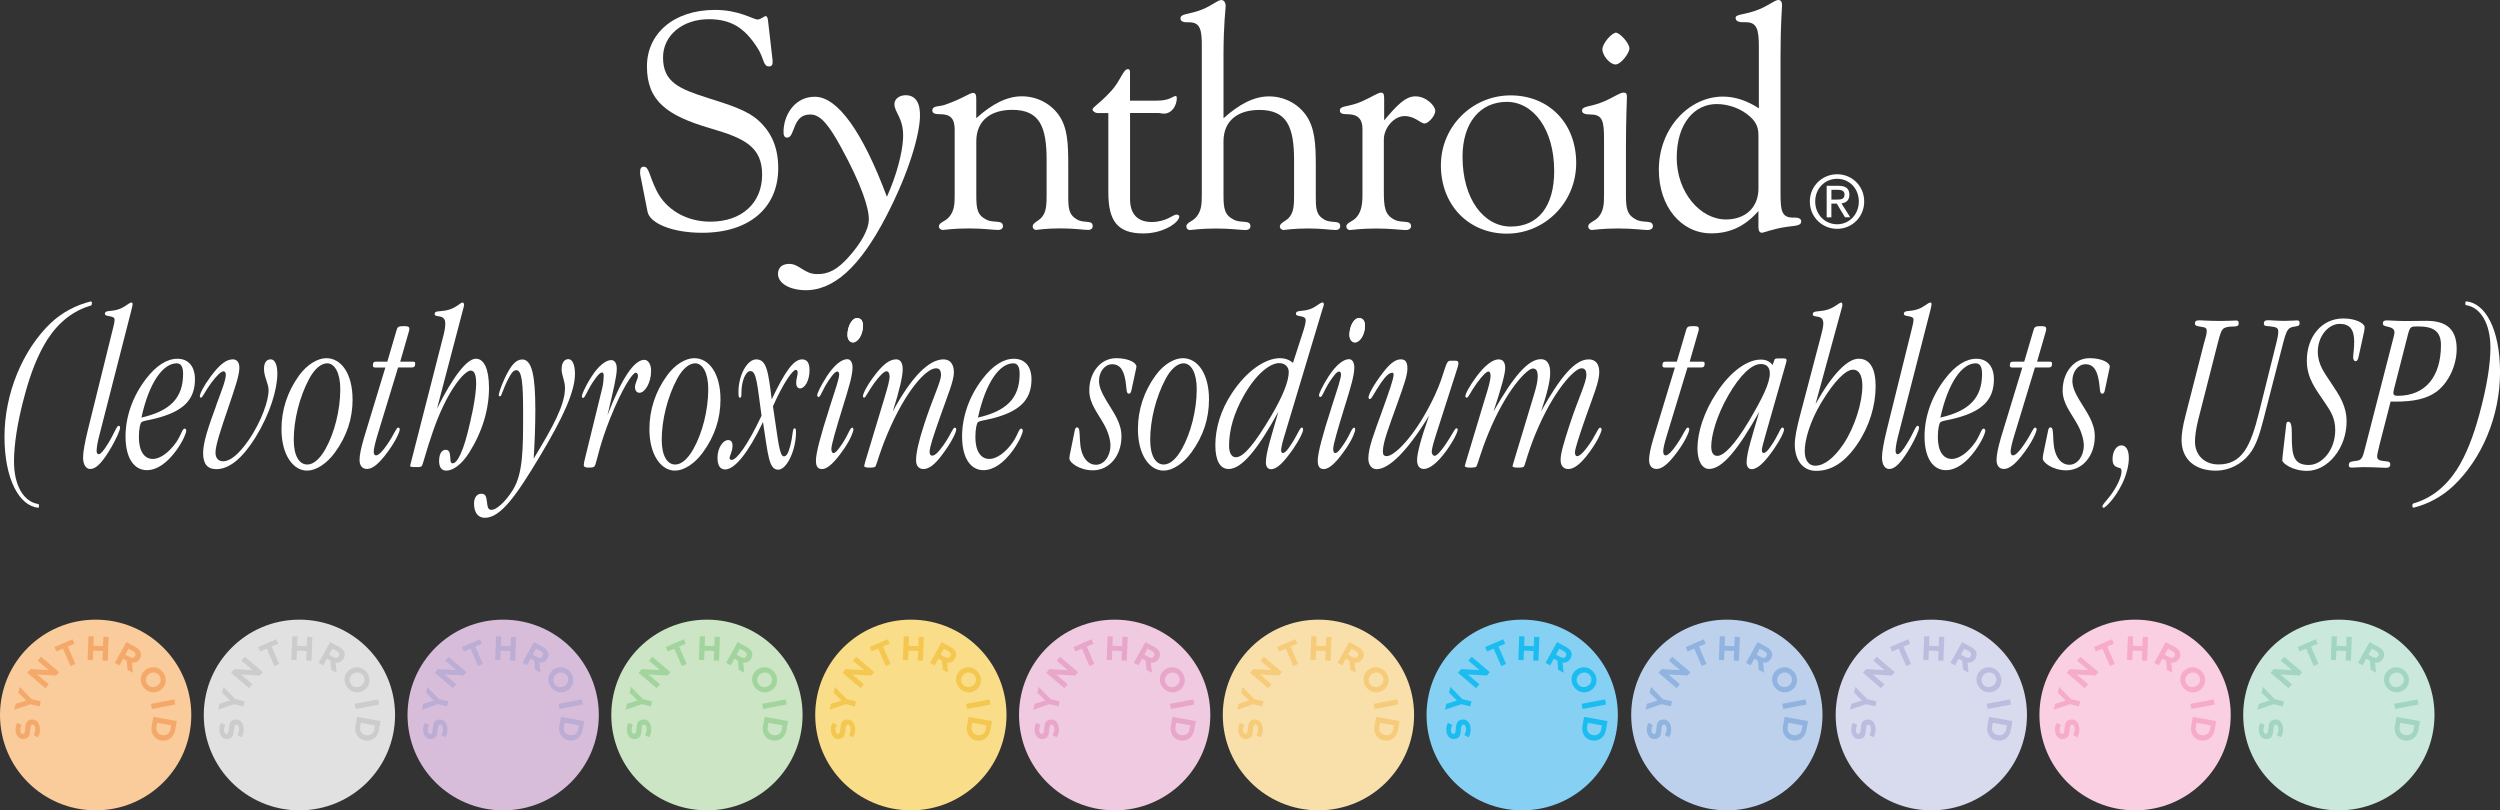 <svg width="290" height="94" viewBox="0 0 290 94" fill="none" xmlns="http://www.w3.org/2000/svg">
<rect x="0" y="0" width="290" height="94" fill="#333333" stroke="none"/>
<g clip-path="url(#clip0_13955_21399)">
<path d="M11.095 94C17.223 94 22.19 89.048 22.19 82.939C22.19 76.831 17.223 71.879 11.095 71.879C4.967 71.879 0 76.831 0 82.939C0 89.048 4.967 94 11.095 94Z" fill="#FACB9B"/>
<path d="M4.391 85.536L3.904 85.262C4.063 84.983 4.14 84.704 4.087 84.397C4.044 84.151 3.918 84.021 3.759 84.055H3.749C3.6 84.084 3.537 84.19 3.503 84.666C3.465 85.238 3.378 85.618 2.838 85.714H2.828C2.336 85.805 1.936 85.474 1.834 84.921C1.762 84.526 1.825 84.166 1.994 83.853L2.5 84.079C2.379 84.348 2.322 84.603 2.36 84.829C2.404 85.055 2.529 85.156 2.659 85.132H2.669C2.847 85.099 2.886 84.974 2.92 84.483C2.963 83.906 3.103 83.565 3.576 83.478H3.585C4.126 83.377 4.502 83.733 4.608 84.315C4.685 84.724 4.618 85.166 4.386 85.541L4.391 85.536Z" fill="#F4A869"/>
<path d="M3.528 81.689L1.656 82.329L1.82 81.641L3.05 81.261L2.129 80.352L2.288 79.684L3.658 81.097L4.729 81.352L4.589 81.939L3.533 81.684L3.528 81.689Z" fill="#F4A869"/>
<path d="M3.165 78.039L3.527 77.616L5.659 77.736L4.366 76.635L4.757 76.183L6.855 77.972L6.518 78.361L4.313 78.236L5.649 79.376L5.259 79.828L3.16 78.039H3.165Z" fill="#F4A869"/>
<path d="M7.31 75.24L6.538 75.572L6.316 75.057L8.415 74.153L8.637 74.668L7.865 75L8.738 77.015L8.178 77.255L7.305 75.245L7.31 75.24Z" fill="#F4A869"/>
<path d="M10.266 73.803L10.874 73.827L10.831 74.914L11.95 74.957L11.993 73.87L12.601 73.894L12.495 76.645L11.887 76.621L11.931 75.515L10.811 75.471L10.768 76.578L10.16 76.553L10.266 73.803Z" fill="#F4A869"/>
<path d="M14.651 74.476L15.755 75.082C16.064 75.25 16.252 75.466 16.325 75.716C16.383 75.923 16.354 76.154 16.228 76.38C16.011 76.774 15.669 76.904 15.297 76.851L15.413 78.039L14.791 77.698L14.699 76.64L14.279 76.409L13.855 77.183L13.324 76.89L14.66 74.476H14.651ZM15.07 76.236C15.331 76.375 15.553 76.322 15.669 76.115C15.794 75.88 15.698 75.678 15.442 75.534L14.911 75.245L14.53 75.938L15.07 76.236Z" fill="#F4A869"/>
<path d="M16.98 77.631H16.985C17.645 77.203 18.518 77.376 18.982 78.088C19.445 78.799 19.242 79.655 18.581 80.083H18.576C17.916 80.511 17.042 80.338 16.579 79.627C16.116 78.91 16.319 78.059 16.98 77.631ZM18.224 79.559H18.229C18.629 79.3 18.769 78.795 18.504 78.386C18.239 77.977 17.732 77.9 17.332 78.155H17.327C16.927 78.415 16.787 78.92 17.052 79.328C17.317 79.737 17.824 79.814 18.224 79.559Z" fill="#F4A869"/>
<path d="M20.223 81.127L20.338 81.723L17.628 82.243L17.512 81.646L20.223 81.127Z" fill="#F4A869"/>
<path d="M20.508 83.642L20.315 84.7C20.16 85.551 19.466 86.032 18.703 85.897H18.694C17.932 85.758 17.445 85.065 17.599 84.214L17.792 83.156L20.508 83.647V83.642ZM19.861 84.142L18.226 83.849L18.144 84.31C18.057 84.796 18.327 85.186 18.805 85.272H18.814C19.297 85.359 19.692 85.089 19.779 84.604L19.861 84.142Z" fill="#F4A869"/>
<path d="M34.732 94C40.859 94 45.827 89.048 45.827 82.939C45.827 76.831 40.859 71.879 34.732 71.879C28.604 71.879 23.637 76.831 23.637 82.939C23.637 89.048 28.604 94 34.732 94Z" fill="#E2E1E1"/>
<path d="M28.028 85.536L27.541 85.262C27.7 84.983 27.777 84.704 27.724 84.397C27.68 84.151 27.555 84.021 27.396 84.055H27.386C27.237 84.084 27.174 84.19 27.14 84.666C27.102 85.238 27.015 85.618 26.474 85.714H26.465C25.973 85.805 25.572 85.474 25.471 84.921C25.399 84.526 25.461 84.166 25.63 83.853L26.137 84.079C26.016 84.348 25.958 84.603 25.997 84.829C26.04 85.055 26.166 85.156 26.296 85.132H26.306C26.484 85.099 26.523 84.974 26.556 84.483C26.6 83.906 26.74 83.565 27.212 83.478H27.222C27.762 83.377 28.139 83.733 28.245 84.315C28.322 84.724 28.255 85.166 28.023 85.541L28.028 85.536Z" fill="#CCCCCC"/>
<path d="M27.165 81.689L25.293 82.329L25.457 81.641L26.687 81.261L25.766 80.352L25.925 79.684L27.295 81.097L28.366 81.352L28.226 81.939L27.169 81.684L27.165 81.689Z" fill="#CCCCCC"/>
<path d="M26.802 78.039L27.163 77.616L29.296 77.736L28.003 76.635L28.394 76.183L30.492 77.972L30.154 78.361L27.95 78.236L29.286 79.376L28.895 79.828L26.797 78.039H26.802Z" fill="#CCCCCC"/>
<path d="M30.947 75.24L30.175 75.572L29.953 75.057L32.051 74.153L32.273 74.668L31.502 75L32.375 77.015L31.815 77.255L30.942 75.245L30.947 75.24Z" fill="#CCCCCC"/>
<path d="M33.903 73.803L34.511 73.827L34.467 74.914L35.587 74.957L35.63 73.87L36.238 73.894L36.132 76.645L35.524 76.621L35.567 75.515L34.448 75.471L34.405 76.578L33.797 76.553L33.903 73.803Z" fill="#CCCCCC"/>
<path d="M38.288 74.476L39.392 75.082C39.701 75.25 39.889 75.466 39.961 75.716C40.019 75.923 39.99 76.154 39.865 76.38C39.648 76.774 39.305 76.904 38.934 76.851L39.05 78.039L38.427 77.698L38.336 76.64L37.916 76.409L37.492 77.183L36.961 76.89L38.297 74.476H38.288ZM38.707 76.236C38.968 76.375 39.19 76.322 39.305 76.115C39.431 75.88 39.334 75.678 39.079 75.534L38.548 75.245L38.167 75.938L38.707 76.236Z" fill="#CCCCCC"/>
<path d="M40.616 77.631H40.621C41.282 77.203 42.155 77.376 42.618 78.088C43.081 78.799 42.879 79.655 42.218 80.083H42.213C41.552 80.511 40.679 80.338 40.216 79.627C39.753 78.91 39.956 78.059 40.616 77.631ZM41.861 79.559H41.866C42.266 79.3 42.406 78.795 42.141 78.386C41.875 77.977 41.369 77.9 40.968 78.155H40.964C40.563 78.415 40.423 78.92 40.689 79.328C40.954 79.737 41.461 79.814 41.861 79.559Z" fill="#CCCCCC"/>
<path d="M43.859 81.127L43.975 81.723L41.264 82.243L41.148 81.646L43.859 81.127Z" fill="#CCCCCC"/>
<path d="M44.144 83.642L43.951 84.7C43.797 85.551 43.102 86.032 42.34 85.897H42.331C41.568 85.758 41.081 85.065 41.236 84.214L41.428 83.156L44.144 83.647V83.642ZM43.498 84.142L41.863 83.849L41.781 84.31C41.694 84.796 41.964 85.186 42.441 85.272H42.451C42.934 85.359 43.329 85.089 43.416 84.604L43.498 84.142Z" fill="#CCCCCC"/>
<path d="M58.368 94C64.496 94 69.463 89.048 69.463 82.939C69.463 76.831 64.496 71.879 58.368 71.879C52.241 71.879 47.273 76.831 47.273 82.939C47.273 89.048 52.241 94 58.368 94Z" fill="#D8BDDB"/>
<path d="M51.664 85.536L51.177 85.262C51.336 84.983 51.414 84.704 51.361 84.397C51.317 84.151 51.192 84.021 51.032 84.055H51.023C50.873 84.084 50.811 84.19 50.777 84.666C50.738 85.238 50.651 85.618 50.111 85.714H50.102C49.609 85.805 49.209 85.474 49.108 84.921C49.035 84.526 49.098 84.166 49.267 83.853L49.773 84.079C49.653 84.348 49.595 84.603 49.634 84.829C49.677 85.055 49.802 85.156 49.933 85.132H49.942C50.121 85.099 50.159 84.974 50.193 84.483C50.237 83.906 50.377 83.565 50.849 83.478H50.859C51.399 83.377 51.775 83.733 51.882 84.315C51.959 84.724 51.891 85.166 51.66 85.541L51.664 85.536Z" fill="#BCADD5"/>
<path d="M50.801 81.689L48.93 82.329L49.094 81.641L50.324 81.261L49.402 80.352L49.562 79.684L50.932 81.097L52.002 81.352L51.863 81.939L50.806 81.684L50.801 81.689Z" fill="#BCADD5"/>
<path d="M50.438 78.039L50.8 77.616L52.932 77.736L51.64 76.635L52.03 76.183L54.129 77.972L53.791 78.361L51.587 78.236L52.923 79.376L52.532 79.828L50.434 78.039H50.438Z" fill="#BCADD5"/>
<path d="M54.584 75.24L53.812 75.572L53.59 75.057L55.688 74.153L55.91 74.668L55.138 75L56.011 77.015L55.452 77.255L54.579 75.245L54.584 75.24Z" fill="#BCADD5"/>
<path d="M57.54 73.803L58.148 73.827L58.104 74.914L59.223 74.957L59.267 73.87L59.874 73.894L59.768 76.645L59.161 76.621L59.204 75.515L58.085 75.471L58.041 76.578L57.434 76.553L57.54 73.803Z" fill="#BCADD5"/>
<path d="M61.924 74.476L63.029 75.082C63.338 75.25 63.526 75.466 63.598 75.716C63.656 75.923 63.627 76.154 63.502 76.38C63.285 76.774 62.942 76.904 62.571 76.851L62.686 78.039L62.064 77.698L61.972 76.64L61.553 76.409L61.128 77.183L60.598 76.89L61.934 74.476H61.924ZM62.344 76.236C62.604 76.375 62.826 76.322 62.942 76.115C63.068 75.88 62.971 75.678 62.715 75.534L62.185 75.245L61.804 75.938L62.344 76.236Z" fill="#BCADD5"/>
<path d="M64.253 77.631H64.258C64.919 77.203 65.792 77.376 66.255 78.088C66.718 78.799 66.516 79.655 65.855 80.083H65.85C65.189 80.511 64.316 80.338 63.853 79.627C63.39 78.91 63.592 78.059 64.253 77.631ZM65.498 79.559H65.502C65.903 79.3 66.043 78.795 65.778 78.386C65.512 77.977 65.006 77.9 64.605 78.155H64.6C64.2 78.415 64.06 78.92 64.326 79.328C64.591 79.737 65.097 79.814 65.498 79.559Z" fill="#BCADD5"/>
<path d="M67.496 81.127L67.612 81.723L64.901 82.243L64.785 81.646L67.496 81.127Z" fill="#BCADD5"/>
<path d="M67.781 83.642L67.588 84.7C67.434 85.551 66.739 86.032 65.977 85.897H65.967C65.205 85.758 64.718 85.065 64.872 84.214L65.065 83.156L67.781 83.647V83.642ZM67.135 84.142L65.499 83.849L65.417 84.31C65.331 84.796 65.601 85.186 66.078 85.272H66.088C66.57 85.359 66.966 85.089 67.053 84.604L67.135 84.142Z" fill="#BCADD5"/>
<path d="M82.005 94C88.133 94 93.1 89.048 93.1 82.939C93.1 76.831 88.133 71.879 82.005 71.879C75.878 71.879 70.91 76.831 70.91 82.939C70.91 89.048 75.878 94 82.005 94Z" fill="#CBE5C5"/>
<path d="M75.301 85.536L74.814 85.262C74.973 84.983 75.05 84.704 74.997 84.397C74.954 84.151 74.828 84.021 74.669 84.055H74.66C74.51 84.084 74.447 84.19 74.414 84.666C74.375 85.238 74.288 85.618 73.748 85.714H73.738C73.246 85.805 72.846 85.474 72.745 84.921C72.672 84.526 72.735 84.166 72.904 83.853L73.41 84.079C73.29 84.348 73.232 84.603 73.27 84.829C73.314 85.055 73.439 85.156 73.569 85.132H73.579C73.757 85.099 73.796 84.974 73.83 84.483C73.873 83.906 74.013 83.565 74.486 83.478H74.496C75.036 83.377 75.412 83.733 75.518 84.315C75.595 84.724 75.528 85.166 75.296 85.541L75.301 85.536Z" fill="#A2D49E"/>
<path d="M74.438 81.689L72.566 82.329L72.73 81.641L73.96 81.261L73.039 80.352L73.198 79.684L74.568 81.097L75.639 81.352L75.499 81.939L74.443 81.684L74.438 81.689Z" fill="#A2D49E"/>
<path d="M74.075 78.039L74.437 77.616L76.569 77.736L75.276 76.635L75.667 76.183L77.765 77.972L77.428 78.361L75.223 78.236L76.559 79.376L76.169 79.828L74.07 78.039H74.075Z" fill="#A2D49E"/>
<path d="M78.22 75.24L77.448 75.572L77.227 75.057L79.325 74.153L79.547 74.668L78.775 75L79.648 77.015L79.089 77.255L78.216 75.245L78.22 75.24Z" fill="#A2D49E"/>
<path d="M81.176 73.803L81.784 73.827L81.741 74.914L82.86 74.957L82.903 73.87L83.511 73.894L83.405 76.645L82.797 76.621L82.841 75.515L81.722 75.471L81.678 76.578L81.07 76.553L81.176 73.803Z" fill="#A2D49E"/>
<path d="M85.561 74.476L86.666 75.082C86.974 75.25 87.162 75.466 87.235 75.716C87.293 75.923 87.264 76.154 87.138 76.38C86.921 76.774 86.579 76.904 86.207 76.851L86.323 78.039L85.701 77.698L85.609 76.64L85.189 76.409L84.765 77.183L84.234 76.89L85.571 74.476H85.561ZM85.981 76.236C86.241 76.375 86.463 76.322 86.579 76.115C86.704 75.88 86.608 75.678 86.352 75.534L85.822 75.245L85.44 75.938L85.981 76.236Z" fill="#A2D49E"/>
<path d="M87.894 77.631H87.898C88.559 77.203 89.433 77.376 89.896 78.088C90.359 78.799 90.156 79.655 89.495 80.083H89.49C88.83 80.511 87.956 80.338 87.493 79.627C87.03 78.91 87.233 78.059 87.894 77.631ZM89.138 79.559H89.143C89.543 79.3 89.683 78.795 89.418 78.386C89.153 77.977 88.646 77.9 88.246 78.155H88.241C87.841 78.415 87.701 78.92 87.966 79.328C88.231 79.737 88.738 79.814 89.138 79.559Z" fill="#A2D49E"/>
<path d="M91.133 81.127L91.249 81.723L88.538 82.243L88.422 81.646L91.133 81.127Z" fill="#A2D49E"/>
<path d="M91.418 83.642L91.225 84.7C91.07 85.551 90.376 86.032 89.614 85.897H89.604C88.842 85.758 88.355 85.065 88.509 84.214L88.702 83.156L91.418 83.647V83.642ZM90.771 84.142L89.136 83.849L89.054 84.31C88.967 84.796 89.237 85.186 89.715 85.272H89.725C90.207 85.359 90.603 85.089 90.689 84.604L90.771 84.142Z" fill="#A2D49E"/>
<path d="M105.661 94C111.789 94 116.756 89.048 116.756 82.939C116.756 76.831 111.789 71.879 105.661 71.879C99.534 71.879 94.566 76.831 94.566 82.939C94.566 89.048 99.534 94 105.661 94Z" fill="#FADD89"/>
<path d="M98.957 85.536L98.47 85.262C98.629 84.983 98.707 84.704 98.653 84.397C98.61 84.151 98.485 84.021 98.326 84.055H98.316C98.166 84.084 98.104 84.19 98.07 84.666C98.031 85.238 97.944 85.618 97.404 85.714H97.394C96.902 85.805 96.502 85.474 96.401 84.921C96.328 84.526 96.391 84.166 96.56 83.853L97.067 84.079C96.946 84.348 96.888 84.603 96.927 84.829C96.97 85.055 97.095 85.156 97.226 85.132H97.235C97.414 85.099 97.452 84.974 97.486 84.483C97.529 83.906 97.669 83.565 98.142 83.478H98.152C98.692 83.377 99.068 83.733 99.174 84.315C99.252 84.724 99.184 85.166 98.953 85.541L98.957 85.536Z" fill="#F4C750"/>
<path d="M98.094 81.689L96.223 82.329L96.387 81.641L97.617 81.261L96.695 80.352L96.855 79.684L98.225 81.097L99.296 81.352L99.156 81.939L98.099 81.684L98.094 81.689Z" fill="#F4C750"/>
<path d="M97.731 78.039L98.093 77.616L100.225 77.736L98.933 76.635L99.323 76.183L101.422 77.972L101.084 78.361L98.879 78.236L100.216 79.376L99.825 79.828L97.727 78.039H97.731Z" fill="#F4C750"/>
<path d="M101.877 75.24L101.105 75.572L100.883 75.057L102.981 74.153L103.203 74.668L102.431 75L103.304 77.015L102.745 77.255L101.872 75.245L101.877 75.24Z" fill="#F4C750"/>
<path d="M104.837 73.803L105.444 73.827L105.401 74.914L106.52 74.957L106.564 73.87L107.171 73.894L107.065 76.645L106.457 76.621L106.501 75.515L105.382 75.471L105.338 76.578L104.73 76.553L104.837 73.803Z" fill="#F4C750"/>
<path d="M109.217 74.476L110.322 75.082C110.631 75.25 110.819 75.466 110.891 75.716C110.949 75.923 110.92 76.154 110.795 76.38C110.578 76.774 110.235 76.904 109.864 76.851L109.979 78.039L109.357 77.698L109.265 76.64L108.846 76.409L108.421 77.183L107.891 76.89L109.227 74.476H109.217ZM109.642 76.236C109.902 76.375 110.124 76.322 110.24 76.115C110.365 75.88 110.269 75.678 110.013 75.534L109.483 75.245L109.101 75.938L109.642 76.236Z" fill="#F4C750"/>
<path d="M111.55 77.631H111.555C112.216 77.203 113.089 77.376 113.552 78.088C114.015 78.799 113.812 79.655 113.152 80.083H113.147C112.486 80.511 111.613 80.338 111.15 79.627C110.686 78.91 110.889 78.059 111.55 77.631ZM112.799 79.559H112.804C113.205 79.3 113.344 78.795 113.079 78.386C112.814 77.977 112.307 77.9 111.907 78.155H111.902C111.502 78.415 111.362 78.92 111.627 79.328C111.892 79.737 112.399 79.814 112.799 79.559Z" fill="#F4C750"/>
<path d="M114.789 81.127L114.905 81.723L112.194 82.243L112.078 81.646L114.789 81.127Z" fill="#F4C750"/>
<path d="M115.078 83.642L114.885 84.7C114.731 85.551 114.036 86.032 113.274 85.897H113.264C112.502 85.758 112.015 85.065 112.169 84.214L112.362 83.156L115.078 83.647V83.642ZM114.432 84.142L112.796 83.849L112.714 84.31C112.627 84.796 112.898 85.186 113.375 85.272H113.385C113.867 85.359 114.263 85.089 114.35 84.604L114.432 84.142Z" fill="#F4C750"/>
<path d="M129.302 94C135.43 94 140.397 89.048 140.397 82.939C140.397 76.831 135.43 71.879 129.302 71.879C123.174 71.879 118.207 76.831 118.207 82.939C118.207 89.048 123.174 94 129.302 94Z" fill="#F0CAE0"/>
<path d="M122.594 85.536L122.107 85.262C122.266 84.983 122.343 84.704 122.29 84.397C122.247 84.151 122.121 84.021 121.962 84.055H121.953C121.803 84.084 121.74 84.19 121.707 84.666C121.668 85.238 121.581 85.618 121.041 85.714H121.031C120.539 85.805 120.139 85.474 120.037 84.921C119.965 84.526 120.028 84.166 120.197 83.853L120.703 84.079C120.583 84.348 120.525 84.603 120.563 84.829C120.607 85.055 120.732 85.156 120.862 85.132H120.872C121.05 85.099 121.089 84.974 121.123 84.483C121.166 83.906 121.306 83.565 121.779 83.478H121.789C122.329 83.377 122.705 83.733 122.811 84.315C122.888 84.724 122.821 85.166 122.589 85.541L122.594 85.536Z" fill="#E8A6CA"/>
<path d="M121.731 81.689L119.859 82.329L120.023 81.641L121.253 81.261L120.332 80.352L120.491 79.684L121.861 81.097L122.932 81.352L122.792 81.939L121.736 81.684L121.731 81.689Z" fill="#E8A6CA"/>
<path d="M121.368 78.039L121.73 77.616L123.862 77.736L122.569 76.635L122.96 76.183L125.058 77.972L124.721 78.361L122.516 78.236L123.852 79.376L123.462 79.828L121.363 78.039H121.368Z" fill="#E8A6CA"/>
<path d="M125.513 75.24L124.741 75.572L124.52 75.057L126.618 74.153L126.84 74.668L126.068 75L126.941 77.015L126.382 77.255L125.508 75.245L125.513 75.24Z" fill="#E8A6CA"/>
<path d="M128.477 73.803L129.085 73.827L129.042 74.914L130.161 74.957L130.204 73.87L130.812 73.894L130.706 76.645L130.098 76.621L130.141 75.515L129.022 75.471L128.979 76.578L128.371 76.553L128.477 73.803Z" fill="#E8A6CA"/>
<path d="M132.854 74.476L133.959 75.082C134.267 75.25 134.455 75.466 134.528 75.716C134.586 75.923 134.557 76.154 134.431 76.38C134.214 76.774 133.872 76.904 133.5 76.851L133.616 78.039L132.994 77.698L132.902 76.64L132.482 76.409L132.058 77.183L131.527 76.89L132.864 74.476H132.854ZM133.278 76.236C133.539 76.375 133.761 76.322 133.877 76.115C134.002 75.88 133.906 75.678 133.65 75.534L133.119 75.245L132.738 75.938L133.278 76.236Z" fill="#E8A6CA"/>
<path d="M135.187 77.631H135.192C135.852 77.203 136.726 77.376 137.189 78.088C137.652 78.799 137.449 79.655 136.788 80.083H136.783C136.123 80.511 135.249 80.338 134.786 79.627C134.323 78.91 134.526 78.059 135.187 77.631ZM136.436 79.559H136.441C136.841 79.3 136.981 78.795 136.716 78.386C136.451 77.977 135.944 77.9 135.544 78.155H135.539C135.138 78.415 134.999 78.92 135.264 79.328C135.529 79.737 136.036 79.814 136.436 79.559Z" fill="#E8A6CA"/>
<path d="M138.426 81.127L138.542 81.723L135.831 82.243L135.715 81.646L138.426 81.127Z" fill="#E8A6CA"/>
<path d="M138.719 83.642L138.526 84.7C138.371 85.551 137.677 86.032 136.914 85.897H136.905C136.143 85.758 135.655 85.065 135.81 84.214L136.003 83.156L138.719 83.647V83.642ZM138.072 84.142L136.437 83.849L136.355 84.31C136.268 84.796 136.538 85.186 137.016 85.272H137.025C137.508 85.359 137.903 85.089 137.99 84.604L138.072 84.142Z" fill="#E8A6CA"/>
<path d="M152.939 94C159.066 94 164.034 89.048 164.034 82.939C164.034 76.831 159.066 71.879 152.939 71.879C146.811 71.879 141.844 76.831 141.844 82.939C141.844 89.048 146.811 94 152.939 94Z" fill="#F9DFAA"/>
<path d="M146.231 85.536L145.744 85.262C145.903 84.983 145.98 84.704 145.927 84.397C145.884 84.151 145.758 84.021 145.599 84.055H145.589C145.44 84.084 145.377 84.19 145.343 84.666C145.305 85.238 145.218 85.618 144.678 85.714H144.668C144.176 85.805 143.775 85.474 143.674 84.921C143.602 84.526 143.665 84.166 143.833 83.853L144.34 84.079C144.219 84.348 144.161 84.603 144.2 84.829C144.243 85.055 144.369 85.156 144.499 85.132H144.509C144.687 85.099 144.726 84.974 144.76 84.483C144.803 83.906 144.943 83.565 145.416 83.478H145.425C145.966 83.377 146.342 83.733 146.448 84.315C146.525 84.724 146.458 85.166 146.226 85.541L146.231 85.536Z" fill="#F6CB79"/>
<path d="M145.368 81.689L143.496 82.329L143.66 81.641L144.89 81.261L143.969 80.352L144.128 79.684L145.498 81.097L146.569 81.352L146.429 81.939L145.373 81.684L145.368 81.689Z" fill="#F6CB79"/>
<path d="M145.009 78.039L145.371 77.616L147.503 77.736L146.21 76.635L146.601 76.183L148.699 77.972L148.361 78.361L146.157 78.236L147.493 79.376L147.102 79.828L145.004 78.039H145.009Z" fill="#F6CB79"/>
<path d="M149.15 75.24L148.378 75.572L148.156 75.057L150.255 74.153L150.477 74.668L149.705 75L150.578 77.015L150.018 77.255L149.145 75.245L149.15 75.24Z" fill="#F6CB79"/>
<path d="M152.114 73.803L152.722 73.827L152.678 74.914L153.798 74.957L153.841 73.87L154.449 73.894L154.343 76.645L153.735 76.621L153.778 75.515L152.659 75.471L152.616 76.578L152.008 76.553L152.114 73.803Z" fill="#F6CB79"/>
<path d="M156.495 74.476L157.599 75.082C157.908 75.25 158.096 75.466 158.168 75.716C158.226 75.923 158.197 76.154 158.072 76.38C157.855 76.774 157.512 76.904 157.141 76.851L157.257 78.039L156.634 77.698L156.543 76.64L156.123 76.409L155.699 77.183L155.168 76.89L156.504 74.476H156.495ZM156.919 76.236C157.18 76.375 157.401 76.322 157.517 76.115C157.643 75.88 157.551 75.678 157.29 75.534L156.76 75.245L156.379 75.938L156.919 76.236Z" fill="#F6CB79"/>
<path d="M158.823 77.631H158.828C159.489 77.203 160.362 77.376 160.825 78.088C161.288 78.799 161.086 79.655 160.425 80.083H160.42C159.759 80.511 158.886 80.338 158.423 79.627C157.96 78.91 158.163 78.059 158.823 77.631ZM160.073 79.559H160.078C160.478 79.3 160.618 78.795 160.353 78.386C160.087 77.977 159.581 77.9 159.18 78.155H159.176C158.775 78.415 158.635 78.92 158.901 79.328C159.166 79.737 159.672 79.814 160.073 79.559Z" fill="#F6CB79"/>
<path d="M162.067 81.127L162.182 81.723L159.471 82.243L159.355 81.646L162.067 81.127Z" fill="#F6CB79"/>
<path d="M162.355 83.642L162.162 84.7C162.008 85.551 161.313 86.032 160.551 85.897H160.542C159.779 85.758 159.292 85.065 159.446 84.214L159.639 83.156L162.355 83.647V83.642ZM161.709 84.142L160.074 83.849L159.992 84.31C159.905 84.796 160.175 85.186 160.652 85.272H160.662C161.145 85.359 161.54 85.089 161.627 84.604L161.709 84.142Z" fill="#F6CB79"/>
<path d="M176.576 94C182.703 94 187.671 89.048 187.671 82.939C187.671 76.831 182.703 71.879 176.576 71.879C170.448 71.879 165.48 76.831 165.48 82.939C165.48 89.048 170.448 94 176.576 94Z" fill="#86D0F4"/>
<path d="M170.352 85.536L169.865 85.262C170.024 84.983 170.101 84.704 170.048 84.397C170.005 84.151 169.879 84.021 169.72 84.055H169.71C169.561 84.084 169.498 84.19 169.464 84.666C169.426 85.238 169.339 85.618 168.799 85.714H168.789C168.297 85.805 167.897 85.474 167.795 84.921C167.723 84.526 167.786 84.166 167.954 83.853L168.461 84.079C168.34 84.348 168.282 84.603 168.321 84.829C168.364 85.055 168.49 85.156 168.62 85.132H168.63C168.808 85.099 168.847 84.974 168.881 84.483C168.924 83.906 169.064 83.565 169.537 83.478H169.546C170.087 83.377 170.463 83.733 170.569 84.315C170.646 84.724 170.579 85.166 170.347 85.541L170.352 85.536Z" fill="#1BBCEF"/>
<path d="M169.489 81.689L167.617 82.329L167.781 81.641L169.011 81.261L168.09 80.352L168.249 79.684L169.619 81.097L170.69 81.352L170.55 81.939L169.494 81.684L169.489 81.689Z" fill="#1BBCEF"/>
<path d="M169.126 78.039L169.488 77.616L171.62 77.736L170.327 76.635L170.718 76.183L172.816 77.972L172.479 78.361L170.274 78.236L171.61 79.376L171.22 79.828L169.121 78.039H169.126Z" fill="#1BBCEF"/>
<path d="M173.271 75.24L172.499 75.572L172.277 75.057L174.376 74.153L174.598 74.668L173.826 75L174.699 77.015L174.139 77.255L173.266 75.245L173.271 75.24Z" fill="#1BBCEF"/>
<path d="M176.231 73.803L176.839 73.827L176.796 74.914L177.915 74.957L177.958 73.87L178.566 73.894L178.46 76.645L177.852 76.621L177.895 75.515L176.776 75.471L176.733 76.578L176.125 76.553L176.231 73.803Z" fill="#1BBCEF"/>
<path d="M180.612 74.476L181.716 75.082C182.025 75.25 182.213 75.466 182.286 75.716C182.344 75.923 182.315 76.154 182.189 76.38C181.972 76.774 181.63 76.904 181.258 76.851L181.374 78.039L180.752 77.698L180.66 76.64L180.24 76.409L179.816 77.183L179.285 76.89L180.621 74.476H180.612ZM181.036 76.236C181.297 76.375 181.519 76.322 181.634 76.115C181.76 75.88 181.668 75.678 181.408 75.534L180.877 75.245L180.496 75.938L181.036 76.236Z" fill="#1BBCEF"/>
<path d="M182.944 77.631H182.949C183.61 77.203 184.483 77.376 184.946 78.088C185.41 78.799 185.207 79.655 184.546 80.083H184.541C183.88 80.511 183.007 80.338 182.544 79.627C182.081 78.91 182.284 78.059 182.944 77.631ZM184.194 79.559H184.199C184.599 79.3 184.739 78.795 184.474 78.386C184.208 77.977 183.702 77.9 183.301 78.155H183.297C182.896 78.415 182.756 78.92 183.022 79.328C183.287 79.737 183.794 79.814 184.194 79.559Z" fill="#1BBCEF"/>
<path d="M186.184 81.127L186.299 81.723L183.588 82.243L183.473 81.646L186.184 81.127Z" fill="#1BBCEF"/>
<path d="M186.473 83.642L186.28 84.7C186.125 85.551 185.431 86.032 184.668 85.897H184.659C183.897 85.758 183.409 85.065 183.564 84.214L183.757 83.156L186.473 83.647V83.642ZM185.826 84.142L184.191 83.849L184.109 84.31C184.022 84.796 184.292 85.186 184.77 85.272H184.779C185.262 85.359 185.657 85.089 185.744 84.604L185.826 84.142Z" fill="#1BBCEF"/>
<path d="M200.314 94C206.441 94 211.409 89.048 211.409 82.939C211.409 76.831 206.441 71.879 200.314 71.879C194.186 71.879 189.219 76.831 189.219 82.939C189.219 89.048 194.186 94 200.314 94Z" fill="#BDD1EC"/>
<path d="M193.614 85.536L193.126 85.262C193.286 84.983 193.363 84.704 193.31 84.397C193.266 84.151 193.141 84.021 192.982 84.055H192.972C192.823 84.084 192.76 84.19 192.726 84.666C192.687 85.238 192.601 85.618 192.06 85.714H192.051C191.559 85.805 191.158 85.474 191.057 84.921C190.985 84.526 191.047 84.166 191.216 83.853L191.723 84.079C191.602 84.348 191.544 84.603 191.583 84.829C191.626 85.055 191.752 85.156 191.882 85.132H191.892C192.07 85.099 192.109 84.974 192.142 84.483C192.186 83.906 192.326 83.565 192.798 83.478H192.808C193.348 83.377 193.725 83.733 193.831 84.315C193.908 84.724 193.84 85.166 193.609 85.541L193.614 85.536Z" fill="#90B4DF"/>
<path d="M192.751 81.689L190.879 82.329L191.043 81.641L192.273 81.261L191.352 80.352L191.511 79.684L192.881 81.097L193.952 81.352L193.812 81.939L192.751 81.684V81.689Z" fill="#90B4DF"/>
<path d="M192.388 78.039L192.749 77.616L194.882 77.736L193.589 76.635L193.98 76.183L196.078 77.972L195.74 78.361L193.536 78.236L194.872 79.376L194.481 79.828L192.383 78.039H192.388Z" fill="#90B4DF"/>
<path d="M196.533 75.24L195.761 75.572L195.539 75.057L197.637 74.153L197.859 74.668L197.088 75L197.961 77.015L197.401 77.255L196.528 75.245L196.533 75.24Z" fill="#90B4DF"/>
<path d="M199.493 73.803L200.101 73.827L200.057 74.914L201.176 74.957L201.22 73.87L201.828 73.894L201.722 76.645L201.114 76.621L201.157 75.515L200.038 75.471L199.995 76.578L199.387 76.553L199.493 73.803Z" fill="#90B4DF"/>
<path d="M203.873 74.476L204.978 75.082C205.287 75.25 205.475 75.466 205.547 75.716C205.605 75.923 205.576 76.154 205.451 76.38C205.234 76.774 204.891 76.904 204.52 76.851L204.636 78.039L204.013 77.698L203.922 76.64L203.502 76.409L203.078 77.183L202.547 76.89L203.878 74.476H203.873ZM204.298 76.236C204.558 76.375 204.78 76.322 204.896 76.115C205.022 75.88 204.925 75.678 204.669 75.534L204.139 75.245L203.758 75.938L204.298 76.236Z" fill="#90B4DF"/>
<path d="M206.21 77.631H206.215C206.876 77.203 207.749 77.376 208.212 78.088C208.675 78.799 208.473 79.655 207.812 80.083H207.807C207.146 80.511 206.273 80.338 205.81 79.627C205.347 78.915 205.549 78.059 206.21 77.631ZM207.455 79.559H207.46C207.86 79.3 208 78.795 207.734 78.386C207.469 77.977 206.963 77.9 206.562 78.155H206.557C206.157 78.415 206.017 78.92 206.282 79.328C206.548 79.737 207.054 79.814 207.455 79.559Z" fill="#90B4DF"/>
<path d="M209.449 81.127L209.565 81.723L206.854 82.243L206.738 81.646L209.449 81.127Z" fill="#90B4DF"/>
<path d="M209.734 83.642L209.541 84.7C209.387 85.551 208.697 86.032 207.93 85.897H207.92C207.158 85.758 206.671 85.065 206.825 84.214L207.018 83.156L209.734 83.647V83.642ZM209.088 84.142L207.453 83.849L207.371 84.31C207.284 84.796 207.554 85.186 208.031 85.272H208.041C208.523 85.359 208.919 85.089 209.006 84.604L209.088 84.142Z" fill="#90B4DF"/>
<path d="M224.033 94C230.16 94 235.128 89.048 235.128 82.939C235.128 76.831 230.16 71.879 224.033 71.879C217.905 71.879 212.938 76.831 212.938 82.939C212.938 89.048 217.905 94 224.033 94Z" fill="#D8DAEE"/>
<path d="M217.325 85.536L216.837 85.262C216.997 84.983 217.074 84.704 217.021 84.397C216.977 84.151 216.852 84.021 216.693 84.055H216.683C216.533 84.084 216.471 84.19 216.437 84.666C216.398 85.238 216.312 85.618 215.771 85.714H215.762C215.27 85.805 214.869 85.474 214.768 84.921C214.696 84.526 214.758 84.166 214.927 83.853L215.434 84.079C215.313 84.348 215.255 84.603 215.294 84.829C215.337 85.055 215.463 85.156 215.593 85.132H215.602C215.781 85.099 215.82 84.974 215.853 84.483C215.897 83.906 216.037 83.565 216.509 83.478H216.519C217.059 83.377 217.436 83.733 217.542 84.315C217.619 84.724 217.551 85.166 217.32 85.541L217.325 85.536Z" fill="#BBBDDF"/>
<path d="M216.465 81.689L214.594 82.329L214.758 81.641L215.988 81.261L215.066 80.352L215.226 79.684L216.596 81.097L217.667 81.352L217.527 81.939L216.47 81.684L216.465 81.689Z" fill="#BBBDDF"/>
<path d="M216.099 78.039L216.46 77.616L218.593 77.736L217.3 76.635L217.69 76.183L219.789 77.972L219.451 78.361L217.247 78.236L218.583 79.376L218.192 79.828L216.094 78.039H216.099Z" fill="#BBBDDF"/>
<path d="M220.248 75.24L219.476 75.572L219.254 75.057L221.352 74.153L221.574 74.668L220.802 75L221.676 77.015L221.116 77.255L220.243 75.245L220.248 75.24Z" fill="#BBBDDF"/>
<path d="M223.204 73.803L223.812 73.827L223.768 74.914L224.887 74.957L224.931 73.87L225.539 73.894L225.432 76.645L224.825 76.621L224.868 75.515L223.749 75.471L223.705 76.578L223.098 76.553L223.204 73.803Z" fill="#BBBDDF"/>
<path d="M227.584 74.476L228.689 75.082C228.998 75.25 229.186 75.466 229.258 75.716C229.316 75.923 229.287 76.154 229.162 76.38C228.945 76.774 228.602 76.904 228.231 76.851L228.347 78.039L227.724 77.698L227.633 76.64L227.213 76.409L226.788 77.183L226.258 76.89L227.594 74.476H227.584ZM228.009 76.236C228.269 76.375 228.491 76.322 228.607 76.115C228.732 75.88 228.641 75.678 228.38 75.534L227.85 75.245L227.469 75.938L228.009 76.236Z" fill="#BBBDDF"/>
<path d="M229.917 77.631H229.922C230.583 77.203 231.456 77.376 231.919 78.088C232.382 78.799 232.18 79.655 231.519 80.083H231.514C230.853 80.511 229.98 80.338 229.517 79.627C229.054 78.91 229.256 78.059 229.917 77.631ZM231.162 79.559H231.167C231.567 79.3 231.707 78.795 231.442 78.386C231.176 77.977 230.67 77.9 230.269 78.155H230.264C229.864 78.415 229.724 78.92 229.99 79.328C230.255 79.737 230.761 79.814 231.162 79.559Z" fill="#BBBDDF"/>
<path d="M233.16 81.127L233.276 81.723L230.565 82.243L230.449 81.646L233.16 81.127Z" fill="#BBBDDF"/>
<path d="M233.445 83.642L233.252 84.7C233.098 85.551 232.403 86.032 231.641 85.897H231.631C230.869 85.758 230.382 85.065 230.536 84.214L230.729 83.156L233.445 83.647V83.642ZM232.799 84.142L231.163 83.849L231.081 84.31C230.995 84.796 231.265 85.186 231.742 85.272H231.752C232.234 85.359 232.63 85.089 232.717 84.604L232.799 84.142Z" fill="#BBBDDF"/>
<path d="M247.669 94C253.797 94 258.764 89.048 258.764 82.939C258.764 76.831 253.797 71.879 247.669 71.879C241.542 71.879 236.574 76.831 236.574 82.939C236.574 89.048 241.542 94 247.669 94Z" fill="#FACFE2"/>
<path d="M240.961 85.536L240.474 85.262C240.633 84.983 240.71 84.704 240.657 84.397C240.614 84.151 240.489 84.021 240.329 84.055H240.32C240.17 84.084 240.108 84.19 240.074 84.666C240.035 85.238 239.948 85.618 239.408 85.714H239.398C238.906 85.805 238.506 85.474 238.405 84.921C238.332 84.526 238.395 84.166 238.564 83.853L239.07 84.079C238.95 84.348 238.892 84.603 238.93 84.829C238.974 85.055 239.099 85.156 239.23 85.132H239.239C239.418 85.099 239.456 84.974 239.49 84.483C239.533 83.906 239.673 83.565 240.146 83.478H240.156C240.696 83.377 241.072 83.733 241.178 84.315C241.256 84.724 241.188 85.166 240.957 85.541L240.961 85.536Z" fill="#F6ABC9"/>
<path d="M240.102 81.689L238.23 82.329L238.394 81.641L239.625 81.261L238.703 80.352L238.862 79.684L240.232 81.097L241.303 81.352L241.163 81.939L240.107 81.684L240.102 81.689Z" fill="#F6ABC9"/>
<path d="M239.735 78.039L240.097 77.616L242.229 77.736L240.936 76.635L241.327 76.183L243.426 77.972L243.088 78.361L240.883 78.236L242.22 79.376L241.829 79.828L239.73 78.039H239.735Z" fill="#F6ABC9"/>
<path d="M243.884 75.24L243.113 75.572L242.891 75.057L244.989 74.153L245.211 74.668L244.439 75L245.312 77.015L244.753 77.255L243.88 75.245L243.884 75.24Z" fill="#F6ABC9"/>
<path d="M246.841 73.803L247.448 73.827L247.405 74.914L248.524 74.957L248.567 73.87L249.175 73.894L249.069 76.645L248.461 76.621L248.505 75.515L247.386 75.471L247.342 76.578L246.734 76.553L246.841 73.803Z" fill="#F6ABC9"/>
<path d="M251.221 74.476L252.326 75.082C252.635 75.25 252.823 75.466 252.895 75.716C252.953 75.923 252.924 76.154 252.799 76.38C252.581 76.774 252.239 76.904 251.868 76.851L251.983 78.039L251.361 77.698L251.269 76.64L250.85 76.409L250.425 77.183L249.895 76.89L251.231 74.476H251.221ZM251.646 76.236C251.906 76.375 252.128 76.322 252.244 76.115C252.369 75.88 252.278 75.678 252.017 75.534L251.486 75.245L251.105 75.938L251.646 76.236Z" fill="#F6ABC9"/>
<path d="M253.554 77.631H253.559C254.22 77.203 255.093 77.376 255.556 78.088C256.019 78.799 255.816 79.655 255.155 80.083H255.151C254.49 80.511 253.617 80.338 253.153 79.627C252.69 78.91 252.893 78.059 253.554 77.631ZM254.798 79.559H254.803C255.204 79.3 255.344 78.795 255.078 78.386C254.813 77.977 254.306 77.9 253.906 78.155H253.901C253.501 78.415 253.361 78.92 253.626 79.328C253.892 79.737 254.398 79.814 254.798 79.559Z" fill="#F6ABC9"/>
<path d="M256.797 81.127L256.913 81.723L254.202 82.243L254.086 81.646L256.797 81.127Z" fill="#F6ABC9"/>
<path d="M257.082 83.642L256.889 84.7C256.735 85.551 256.04 86.032 255.278 85.897H255.268C254.506 85.758 254.019 85.065 254.173 84.214L254.366 83.156L257.082 83.647V83.642ZM256.435 84.142L254.8 83.849L254.718 84.31C254.631 84.796 254.901 85.186 255.379 85.272H255.389C255.871 85.359 256.267 85.089 256.353 84.604L256.435 84.142Z" fill="#F6ABC9"/>
<path d="M271.306 94C277.434 94 282.401 89.048 282.401 82.939C282.401 76.831 277.434 71.879 271.306 71.879C265.178 71.879 260.211 76.831 260.211 82.939C260.211 89.048 265.178 94 271.306 94Z" fill="#CBE8DD"/>
<path d="M264.598 85.536L264.111 85.262C264.27 84.983 264.347 84.704 264.294 84.397C264.251 84.151 264.125 84.021 263.966 84.055H263.956C263.807 84.084 263.744 84.19 263.71 84.666C263.672 85.238 263.585 85.618 263.045 85.714H263.035C262.543 85.805 262.143 85.474 262.041 84.921C261.969 84.526 262.032 84.166 262.201 83.853L262.707 84.079C262.586 84.348 262.529 84.603 262.567 84.829C262.611 85.055 262.736 85.156 262.866 85.132H262.876C263.054 85.099 263.093 84.974 263.127 84.483C263.17 83.906 263.31 83.565 263.783 83.478H263.792C264.333 83.377 264.709 83.733 264.815 84.315C264.892 84.724 264.825 85.166 264.593 85.541L264.598 85.536Z" fill="#A3D5C4"/>
<path d="M263.739 81.689L261.867 82.329L262.031 81.641L263.261 81.261L262.34 80.352L262.499 79.684L263.869 81.097L264.94 81.352L264.8 81.939L263.744 81.684L263.739 81.689Z" fill="#A3D5C4"/>
<path d="M263.372 78.039L263.734 77.616L265.866 77.736L264.573 76.635L264.964 76.183L267.062 77.972L266.725 78.361L264.52 78.236L265.856 79.376L265.466 79.828L263.367 78.039H263.372Z" fill="#A3D5C4"/>
<path d="M267.521 75.24L266.749 75.572L266.527 75.057L268.626 74.153L268.848 74.668L268.076 75L268.949 77.015L268.389 77.255L267.516 75.245L267.521 75.24Z" fill="#A3D5C4"/>
<path d="M270.477 73.803L271.085 73.827L271.042 74.914L272.161 74.957L272.204 73.87L272.812 73.894L272.706 76.645L272.098 76.621L272.141 75.515L271.022 75.471L270.979 76.578L270.371 76.553L270.477 73.803Z" fill="#A3D5C4"/>
<path d="M274.858 74.476L275.962 75.082C276.271 75.25 276.459 75.466 276.532 75.716C276.59 75.923 276.561 76.154 276.435 76.38C276.218 76.774 275.876 76.904 275.504 76.851L275.62 78.039L274.998 77.698L274.906 76.64L274.486 76.409L274.062 77.183L273.531 76.89L274.867 74.476H274.858ZM275.282 76.236C275.543 76.375 275.765 76.322 275.88 76.115C276.006 75.88 275.914 75.678 275.654 75.534L275.123 75.245L274.742 75.938L275.282 76.236Z" fill="#A3D5C4"/>
<path d="M277.191 77.631H277.195C277.856 77.203 278.729 77.376 279.193 78.088C279.656 78.799 279.453 79.655 278.792 80.083H278.787C278.126 80.511 277.253 80.338 276.79 79.627C276.327 78.91 276.53 78.059 277.191 77.631ZM278.435 79.559H278.44C278.84 79.3 278.98 78.795 278.715 78.386C278.45 77.977 277.943 77.9 277.543 78.155H277.538C277.138 78.415 276.998 78.92 277.263 79.328C277.528 79.737 278.035 79.814 278.435 79.559Z" fill="#A3D5C4"/>
<path d="M280.434 81.127L280.549 81.723L277.838 82.243L277.723 81.646L280.434 81.127Z" fill="#A3D5C4"/>
<path d="M280.719 83.642L280.526 84.7C280.371 85.551 279.677 86.032 278.914 85.897H278.905C278.143 85.758 277.655 85.065 277.81 84.214L278.003 83.156L280.719 83.647V83.642ZM280.072 84.142L278.437 83.849L278.355 84.31C278.268 84.796 278.538 85.186 279.016 85.272H279.025C279.508 85.359 279.903 85.089 279.99 84.604L280.072 84.142Z" fill="#A3D5C4"/>
<path d="M99.402 36.908C99.841 36.908 100.091 37.211 100.091 37.807C100.091 38.832 99.498 39.731 98.939 39.731C98.572 39.731 98.297 39.375 98.297 38.861C98.297 37.86 98.818 36.908 99.406 36.908" fill="white"/>
<path d="M157.641 36.908C158.085 36.908 158.331 37.211 158.331 37.807C158.331 38.832 157.742 39.731 157.173 39.731C156.811 39.731 156.531 39.375 156.531 38.861C156.531 37.86 157.047 36.908 157.641 36.908Z" fill="white"/>
<path d="M74.326 20.553C74.254 20.303 74.254 20.087 74.254 19.909C74.254 19.515 74.399 19.337 74.683 19.337C75.296 19.337 75.296 20.375 76.154 22.097C77.269 24.348 79.637 25.713 82.406 25.713C86.106 25.713 88.407 23.492 88.407 20.27C88.407 17.048 86.396 16.043 82.445 14.898C77.414 13.431 75.045 11.748 75.045 7.699C75.045 3.939 78.099 1.149 82.947 1.149C85.749 1.149 87.365 2.26 87.862 2.26C88.296 2.26 88.62 1.866 88.837 1.866C88.943 1.866 89.054 2.044 89.088 2.366L89.589 6.737C89.623 6.915 89.623 7.06 89.623 7.204C89.623 7.526 89.517 7.704 89.194 7.704C88.509 7.704 88.653 6.771 87.862 5.554C86.391 3.227 84.775 2.227 82.228 2.227C79.141 2.227 76.912 4.126 76.912 6.665C76.912 9.565 78.817 10.315 82.194 11.392C84.707 12.181 86.719 12.825 87.973 13.97C89.555 15.403 90.274 17.192 90.274 19.52C90.274 23.997 87.042 27.002 81.442 27.002C77.882 27.002 75.368 25.858 75.117 24.564L74.326 20.558V20.553Z" fill="white"/>
<path d="M104.758 15.971C104.854 13.687 103.716 13.023 103.754 12.042C103.783 11.393 104.444 11.018 105.139 11.046C106.214 11.09 106.784 11.946 106.716 13.614C106.634 15.61 105.554 19.818 102.736 25.218C99.736 30.946 96.682 33.797 93.233 33.658C91.376 33.581 90.204 32.735 90.247 31.72C90.281 30.96 90.812 30.585 91.632 30.614C92.712 30.657 93.311 31.739 94.651 31.792C96.118 31.855 97.136 31.239 98.356 29.912C99.982 28.128 100.744 26.56 100.783 25.545C100.841 24.165 99.881 21.328 97.589 17.135C96.229 14.639 95.245 13.331 94.078 13.283C91.834 13.186 92.283 16.005 91.289 15.966C90.99 15.952 90.87 15.73 90.889 15.149C90.976 13.081 92.394 11.138 94.637 11.229C97.179 11.33 100.04 15.23 102.881 22.828C103.976 20.405 104.69 17.75 104.762 15.971H104.758Z" fill="white"/>
<path d="M110.743 15.037C110.743 13.782 110.275 13.248 109.088 13.248C108.514 13.248 108.152 13.176 108.152 12.82C108.152 12.243 108.871 12.387 109.551 12.176C111.563 11.493 112.494 10.776 112.856 10.776C113.217 10.776 113.246 11.065 113.246 11.599V13.71C115.113 12.027 116.84 11.171 118.529 11.171C120.217 11.171 121.794 11.955 122.769 13.282C123.849 14.748 123.917 16.648 123.917 19.154V22.626C123.917 24.131 123.951 24.881 124.92 25.453C125.779 25.958 126.753 25.453 126.753 26.237C126.753 26.487 126.57 26.67 126.213 26.67C125.711 26.67 124.631 26.492 123.02 26.492C121.259 26.492 120.323 26.67 120.183 26.67C119.966 26.67 119.788 26.492 119.788 26.276C119.788 25.809 120.506 25.665 120.902 25.131C121.37 24.525 121.408 23.732 121.408 22.587V18.581C121.408 14.71 120.617 12.743 117.419 12.743C114.944 12.743 113.251 13.96 113.251 16.398V22.626C113.251 24.232 113.362 24.953 114.438 25.487C115.301 25.915 116.343 25.453 116.343 26.242C116.343 26.492 116.126 26.675 115.769 26.675C115.229 26.675 114.081 26.497 112.393 26.497C110.526 26.497 109.556 26.675 109.373 26.675C109.122 26.675 108.91 26.497 108.91 26.28C108.91 25.775 109.628 25.742 110.13 25.136C110.704 24.419 110.743 23.669 110.743 22.592V15.037Z" fill="white"/>
<path d="M127.236 13.104C127.058 13.104 126.734 12.888 126.734 12.71C126.734 12.422 127.559 12.027 128.924 10.527C129.966 9.382 130.29 8.021 130.83 8.021C131.042 8.021 131.081 8.127 131.081 8.454V11.676H134.207C135.712 11.676 136.073 11.138 136.363 11.138C136.469 11.138 136.508 11.21 136.508 11.388C136.508 12.21 135.967 13.181 134.998 13.181C134.781 13.181 134.602 13.109 134.351 13.109H131.086V23.102C131.086 24.819 131.949 25.752 133.599 25.752C135.249 25.752 136.112 24.891 136.435 24.891C136.652 24.891 136.797 24.963 136.797 25.108C136.797 25.786 135.003 27.079 132.629 27.079C129.614 27.079 128.567 25.613 128.567 22.318V13.119H127.241L127.236 13.104Z" fill="white"/>
<path d="M139.413 5.444C139.413 3.472 139.268 2.582 137.903 2.582H137.619C137.184 2.582 136.934 2.405 136.934 2.154C136.934 1.544 137.865 1.722 139.413 1.116C140.667 0.611 141.246 0.005 141.671 0.005C141.96 0.005 142.177 0.255 142.177 0.721C142.177 1.01 141.926 2.833 141.926 6.449V13.72C143.793 12.037 145.515 11.181 147.204 11.181C148.892 11.181 150.47 11.965 151.444 13.292C152.52 14.759 152.631 16.658 152.631 19.164V22.636C152.631 24.141 152.631 24.891 153.6 25.463C154.464 25.968 155.467 25.463 155.467 26.247C155.467 26.497 155.289 26.68 154.927 26.68C154.425 26.68 153.349 26.502 151.733 26.502C149.973 26.502 149.037 26.68 148.897 26.68C148.685 26.68 148.463 26.502 148.463 26.286C148.463 25.819 149.22 25.675 149.611 25.141C150.079 24.535 150.113 23.742 150.113 22.597V18.591C150.113 14.72 149.288 12.753 146.089 12.753C143.615 12.753 141.926 13.97 141.926 16.408V22.636C141.926 24.242 142.066 24.963 143.147 25.497C144.01 25.925 145.052 25.463 145.052 26.252C145.052 26.502 144.84 26.685 144.478 26.685C143.938 26.685 142.756 26.507 141.063 26.507C139.196 26.507 138.226 26.685 138.043 26.685C137.792 26.685 137.614 26.507 137.614 26.291C137.614 25.785 138.294 25.752 138.796 25.146C139.37 24.429 139.408 23.679 139.408 22.602V5.444H139.413Z" fill="white"/>
<path d="M158.05 14.965C158.05 13.787 157.476 13.249 156.323 13.249C155.749 13.249 155.426 13.177 155.426 12.821C155.426 12.21 156.362 12.465 157.939 11.782C159.159 11.243 159.844 10.743 160.201 10.743C160.558 10.743 160.563 11.07 160.563 11.604V13.965C162.073 12.176 163.038 11.176 164.191 11.176C165.416 11.176 166.487 12.248 166.487 12.859C166.487 13.47 165.662 14.326 165.267 14.326C164.76 14.326 164.152 13.465 162.932 13.465C161.711 13.465 160.525 14.826 160.525 16.187V22.097C160.525 24.064 160.631 24.925 161.784 25.497C162.642 25.925 163.684 25.463 163.684 26.252C163.684 26.502 163.433 26.685 163.077 26.685C162.531 26.685 161.388 26.507 159.661 26.507C157.756 26.507 156.786 26.685 156.608 26.685C156.357 26.685 156.173 26.507 156.173 26.29C156.173 25.785 156.931 25.752 157.399 25.146C157.9 24.54 158.045 23.747 158.045 22.602V14.975L158.05 14.965Z" fill="white"/>
<path d="M169.654 18.187C169.654 14.182 171.738 11.816 174.791 11.816C177.845 11.816 180.286 14.966 180.286 19.837C180.286 23.992 178.385 26.281 175.254 26.281C172.124 26.281 169.654 23.097 169.654 18.187ZM167.141 19.154C167.141 23.843 170.411 27.103 174.791 27.103C179.171 27.103 182.838 23.525 182.838 18.909C182.838 14.292 179.678 11.065 175.226 11.065C170.773 11.065 167.145 14.682 167.145 19.154H167.141Z" fill="white"/>
<path d="M186.067 16.148C186.067 14.104 185.923 13.282 184.524 13.282C183.839 13.282 183.516 13.138 183.516 12.854C183.516 12.243 184.451 12.46 186.029 11.781C187.216 11.277 187.896 10.743 188.325 10.743C188.687 10.743 188.721 10.921 188.721 11.315C188.721 11.671 188.61 13.643 188.61 17.187V22.63C188.61 24.237 188.754 24.958 189.835 25.492C190.698 25.92 191.736 25.458 191.736 26.247C191.736 26.497 191.49 26.68 191.123 26.68C190.588 26.68 189.439 26.502 187.717 26.502C185.812 26.502 184.847 26.68 184.664 26.68C184.413 26.68 184.234 26.502 184.234 26.285C184.234 25.78 184.953 25.747 185.455 25.141C186.029 24.424 186.067 23.674 186.067 22.597V16.153V16.148ZM187.462 3.794C187.862 3.794 189.01 4.977 189.01 5.616C189.01 6.155 188.04 7.478 187.394 7.478C186.748 7.478 185.879 6.439 185.879 5.722C185.879 5.006 186.994 3.789 187.462 3.789V3.794Z" fill="white"/>
<path d="M203.979 21.876C203.979 24.098 202.435 25.458 200.212 25.458C197.23 25.458 194.5 22.309 194.5 18.298C194.5 14.287 196.584 12.07 199.131 12.07C200.535 12.07 201.968 12.604 202.976 13.499C203.873 14.287 203.979 15.004 203.979 15.793V21.876ZM203.979 24.458V26.353C203.979 26.781 204.124 26.997 204.379 26.997C204.635 26.997 205.566 26.564 207.255 26.314C208.292 26.17 208.943 26.204 208.943 25.67C208.943 25.42 208.692 25.242 208.263 25.242H207.978C206.647 25.242 206.541 24.381 206.541 22.376V6.444C206.541 2.794 206.719 0.894 206.719 0.606C206.719 0.216 206.579 0 206.295 0C205.86 0 205.253 0.606 203.989 1.111C202.373 1.755 201.331 1.611 201.331 2.077C201.331 2.4 201.62 2.578 202.16 2.578H202.522C203.815 2.578 204.027 3.434 204.027 5.439V12.566C202.662 11.671 201.258 11.205 199.859 11.205C195.947 11.205 192.426 14.855 192.426 19.692C192.426 23.953 195.007 27.069 198.494 27.069C200.684 27.069 202.445 26.247 203.989 24.458H203.979Z" fill="white"/>
<path d="M210.564 23.371C210.564 21.871 211.678 20.741 213.106 20.741C214.534 20.741 215.624 21.871 215.624 23.371C215.624 24.872 214.514 26.016 213.106 26.016C211.697 26.016 210.564 24.891 210.564 23.371ZM213.106 26.545C214.799 26.545 216.246 25.204 216.246 23.371C216.246 21.539 214.799 20.212 213.106 20.212C211.413 20.212 209.941 21.554 209.941 23.371C209.941 25.189 211.389 26.545 213.106 26.545ZM212.445 23.621H213.067L214.018 25.204H214.625L213.608 23.597C214.133 23.53 214.529 23.246 214.529 22.597C214.529 21.876 214.114 21.554 213.265 21.554H211.895V25.208H212.44V23.626L212.445 23.621ZM212.445 23.15V22.015H213.183C213.559 22.015 213.965 22.102 213.965 22.554C213.965 23.116 213.555 23.15 213.091 23.15H212.445Z" fill="white"/>
<path d="M4.523 58.818L4.446 58.9C2.261 58.707 0.52 55.62 0.52 50.657C0.52 45.694 2.608 40.573 5.942 37.423C7.22 36.235 8.812 35.389 10.558 34.956L10.655 35.038V35.312L10.558 35.442C8.547 36.014 6.824 37.337 5.522 39.347C4.398 41.111 3.588 43.194 2.898 45.723C1.991 49.003 1.624 51.657 1.624 53.528C1.624 56.375 2.777 58.217 4.441 58.467L4.519 58.544V58.818H4.523Z" fill="white"/>
<path d="M11.204 52.288C11.204 52.557 11.301 52.691 11.475 52.691C11.648 52.691 12.039 52.288 12.555 51.417C13.337 50.148 13.51 49.388 13.785 49.388C13.882 49.388 13.93 49.498 13.93 49.628C13.93 49.821 13.588 50.792 12.656 52.316C11.798 53.697 11.132 54.404 10.471 54.404C9.984 54.404 9.637 53.913 9.637 53.071C9.637 52.422 9.835 51.335 10.206 49.821L13.076 38.217C13.202 37.755 13.293 37.341 13.293 37.077C13.293 36.533 12.165 36.808 12.165 36.399C12.165 35.99 12.777 36.13 13.467 35.961C14.422 35.75 14.938 35.091 15.257 35.091C15.353 35.091 15.382 35.177 15.382 35.317C15.382 35.394 15.334 35.581 15.257 35.913L11.455 50.768C11.282 51.475 11.209 51.985 11.209 52.288H11.204Z" fill="white"/>
<path d="M16.405 48.44C17.307 44.314 18.928 42.145 20.506 42.145C20.998 42.145 21.239 42.549 21.239 43.367C21.239 46.19 19.715 47.68 16.405 48.44ZM14.562 50.633C14.562 53.124 15.542 54.538 17.042 54.538C18.166 54.538 19.372 53.749 20.477 52.21C21.287 51.071 21.605 50.2 21.605 49.955C21.605 49.825 21.509 49.714 21.432 49.714C21.142 49.714 21.041 50.416 20.453 51.287C19.565 52.561 18.513 53.239 17.727 53.239C16.748 53.239 16.111 52.345 16.111 50.719C16.111 49.69 16.28 49.089 16.405 48.983C16.622 48.796 17.167 48.767 18.021 48.551C21.113 47.767 22.614 46.492 22.614 43.997C22.614 42.506 21.856 41.616 20.578 41.616C19.377 41.616 18.123 42.395 16.917 43.973C15.349 46.031 14.562 48.392 14.562 50.643V50.633Z" fill="white"/>
<path d="M25.095 46.973C25.732 45.237 26.195 44.098 26.195 43.449C26.195 43.237 26.074 43.069 25.949 43.069C25.654 43.069 25.162 43.53 24.477 44.449C23.763 45.425 23.493 46.127 23.324 46.127C23.228 46.127 23.18 46.05 23.18 45.968C23.18 45.694 23.551 44.882 24.429 43.689C25.413 42.362 26.195 41.684 27.01 41.684C27.478 41.684 27.767 42.039 27.767 42.66C27.767 43.53 27.251 44.997 26.542 47.108C25.587 49.897 24.998 51.662 24.998 52.504C24.998 53.124 25.317 53.509 25.881 53.509C26.692 53.509 27.676 52.72 28.78 51.143C30.42 48.786 31.159 46.348 31.159 45.29C31.159 44.473 30.623 43.742 30.623 42.794C30.623 42.063 30.912 41.684 31.409 41.684C31.848 41.684 32.172 42.251 32.172 43.309C32.172 45.18 31.337 47.974 29.62 50.763C28.095 53.201 26.576 54.422 25.104 54.422C24.043 54.422 23.561 53.797 23.561 52.552C23.561 51.306 24.173 49.517 25.104 46.973H25.095Z" fill="white"/>
<path d="M35.643 53.884C34.712 53.884 34.075 52.879 34.075 51.013C34.075 48.733 34.736 46.05 35.865 43.939C36.502 42.741 37.288 42.145 37.949 42.145C38.808 42.145 39.473 43.232 39.473 45.132C39.473 47.594 38.788 50.253 37.732 52.124C37.071 53.287 36.333 53.884 35.643 53.884ZM40.896 46.324C40.896 43.367 39.599 41.549 37.852 41.549C36.873 41.549 35.643 42.256 34.712 43.53C33.337 45.425 32.652 47.541 32.652 49.791C32.652 52.72 33.974 54.591 35.624 54.591C36.627 54.591 37.882 53.831 38.861 52.475C40.236 50.58 40.901 48.57 40.901 46.324H40.896Z" fill="white"/>
<path d="M43.352 52.417C43.352 52.668 43.449 52.826 43.622 52.826C43.897 52.826 44.336 52.417 44.925 51.552C45.759 50.335 45.952 49.599 46.198 49.599C46.295 49.599 46.372 49.681 46.372 49.821C46.372 50.061 45.88 51.307 44.626 52.879C43.815 53.884 43.183 54.399 42.566 54.399C42.025 54.399 41.707 54.019 41.707 53.341C41.707 52.797 41.881 51.961 42.223 50.787L44.703 42.631H43.526C43.328 42.631 43.255 42.55 43.255 42.415C43.255 42.04 43.352 41.953 43.651 41.953H44.929L45.957 38.452C46.106 37.909 46.155 37.832 46.864 37.832C47.332 37.832 47.481 37.885 47.481 38.154C47.481 38.212 47.481 38.289 47.452 38.375L46.425 41.953H47.872C48.07 41.953 48.166 42.006 48.166 42.141C48.166 42.526 48.041 42.627 47.751 42.627H46.179L43.748 50.6C43.506 51.437 43.357 52.033 43.357 52.413L43.352 52.417Z" fill="white"/>
<path d="M51.65 37.51C51.65 36.346 50.419 36.918 50.419 36.428C50.419 36.019 50.96 36.158 51.698 36.019C52.875 35.803 53.391 35.091 53.661 35.091C53.733 35.091 53.835 35.206 53.835 35.341C53.835 35.447 53.782 35.639 53.709 35.913L50.69 47.407C52.629 43.531 54.201 41.612 55.205 41.612C56.136 41.612 56.724 42.776 56.724 44.997C56.724 47.517 55.938 50.119 54.394 52.557C53.536 53.889 52.552 54.591 51.77 54.591C51.206 54.591 50.936 54.182 50.936 53.48C50.936 52.667 51.23 52.177 51.698 52.177C52.04 52.177 52.166 52.393 52.214 52.85C52.262 53.398 52.214 53.745 52.508 53.745C52.875 53.745 53.27 53.148 53.709 51.98C54.076 50.98 54.447 49.493 54.867 47.455C55.108 46.204 55.234 45.18 55.234 44.473C55.234 43.473 55.036 42.987 54.597 42.987C53.859 42.987 51.799 45.396 50.178 50.172C49.513 52.095 49.194 53.365 49.001 53.908C48.905 54.182 48.779 54.182 48.239 54.182C47.771 54.182 47.578 54.158 47.578 54.052C47.578 53.971 47.626 53.807 47.699 53.533L51.457 38.842C51.601 38.298 51.654 37.842 51.654 37.514L51.65 37.51Z" fill="white"/>
<path d="M65.538 44.998C65.538 44.185 65.147 43.531 65.147 42.824C65.147 42.117 65.442 41.66 65.934 41.66C66.373 41.66 66.696 42.252 66.696 43.367C66.696 45.483 65.244 48.547 62.62 52.937C59.87 57.52 58.076 60.064 56.238 60.064C55.456 60.064 54.988 59.468 54.988 58.41C54.988 57.708 55.331 57.275 55.823 57.275C56.315 57.275 56.411 57.568 56.484 58.198C56.556 58.818 56.604 59.145 57.024 59.145C57.511 59.145 58.544 58.357 59.504 56.818C60.681 54.894 60.681 52.076 60.681 47.868C60.681 44.565 60.56 42.939 59.894 42.939C59.528 42.939 59.282 43.319 58.91 44.05C58.297 45.243 58.196 45.979 58.003 45.979C57.931 45.979 57.858 45.921 57.858 45.844C57.858 45.656 58.056 44.95 58.544 43.892C59.228 42.43 59.822 41.699 60.579 41.699C61.708 41.699 62.099 43.598 62.099 47.527C62.099 49.398 62.026 51.297 61.906 53.197C64.163 49.48 65.538 46.96 65.538 45.012V44.998Z" fill="white"/>
<path d="M70.028 43.501C70.028 43.367 69.955 43.203 69.83 43.203C69.68 43.203 69.434 43.4 69.14 43.804C68.084 45.213 67.915 46.161 67.621 46.161C67.548 46.161 67.5 46.079 67.5 45.915C67.5 45.814 67.799 44.968 68.581 43.746C69.415 42.419 70.298 41.77 70.886 41.77C71.301 41.77 71.547 42.126 71.547 42.775C71.547 43.67 71.108 45.43 70.467 48.166C72.112 43.886 73.564 41.741 74.741 41.741C75.18 41.741 75.527 42.232 75.527 43.02C75.527 44.429 74.794 45.564 74.176 45.564C73.887 45.564 73.66 45.319 73.66 44.939C73.66 44.401 74.003 43.992 74.003 43.617C74.003 43.367 73.906 43.237 73.733 43.237C73.39 43.237 72.184 44.997 70.761 48.57C69.608 51.446 69.261 53.34 69.068 53.884C68.947 54.206 68.846 54.24 68.209 54.24C67.891 54.24 67.717 54.124 67.717 53.994C67.717 53.749 67.77 53.586 67.794 53.451L69.859 45.021C69.98 44.535 70.028 43.939 70.028 43.501Z" fill="white"/>
<path d="M78.328 53.884C77.397 53.884 76.76 52.879 76.76 51.013C76.76 48.733 77.421 46.05 78.55 43.939C79.186 42.741 79.973 42.145 80.638 42.145C81.497 42.145 82.158 43.232 82.158 45.132C82.158 47.594 81.473 50.253 80.412 52.124C79.751 53.287 79.017 53.884 78.328 53.884ZM83.576 46.324C83.576 43.367 82.278 41.549 80.532 41.549C79.553 41.549 78.323 42.256 77.397 43.53C76.017 45.425 75.332 47.541 75.332 49.791C75.332 52.72 76.654 54.591 78.299 54.591C79.307 54.591 80.556 53.831 81.54 52.475C82.915 50.58 83.576 48.57 83.576 46.324Z" fill="white"/>
<path d="M87.061 43.04C86.496 43.04 86.004 44.179 86.004 45.617V45.781C86.004 46.021 85.956 46.132 85.811 46.132C85.691 46.132 85.662 45.911 85.662 45.459C85.662 43.482 86.694 41.688 87.722 41.688C88.927 41.688 89.121 43.097 89.516 46.329C90.987 43.261 91.996 41.688 93.047 41.688C93.636 41.688 93.906 42.126 93.906 42.939C93.906 44.184 93.346 45.055 92.801 45.055C92.536 45.055 92.357 44.805 92.357 44.454C92.357 43.939 92.531 43.53 92.531 43.237C92.531 43.02 92.454 42.905 92.309 42.905C91.967 42.905 90.934 44.285 89.661 47.132C90.273 51.066 90.394 52.937 90.934 52.937C91.233 52.937 91.426 52.586 91.624 51.879C92.015 50.498 91.894 49.686 92.164 49.686C92.29 49.686 92.338 49.791 92.338 50.094C92.338 52.258 91.257 54.485 90.273 54.485C89.174 54.485 89.096 52.749 88.508 48.955C86.742 52.638 85.194 54.456 84.118 54.456C83.525 54.456 83.231 53.995 83.231 53.076C83.231 51.965 83.867 51.047 84.456 51.047C84.798 51.047 84.972 51.263 84.972 51.696C84.972 52.374 84.629 52.86 84.629 53.163C84.629 53.268 84.755 53.35 84.875 53.35C85.445 53.35 86.694 51.696 88.339 48.224C87.847 44.704 87.775 43.049 87.061 43.049V43.04Z" fill="white"/>
<path d="M99.429 36.89C99.868 36.89 100.114 37.188 100.114 37.784C100.114 38.818 99.525 39.708 98.961 39.708C98.59 39.708 98.319 39.352 98.319 38.837C98.319 37.837 98.84 36.885 99.429 36.885V36.89ZM96.211 47.325C96.877 45.238 97.345 43.964 97.345 43.42C97.345 43.199 97.244 43.098 97.123 43.098C96.974 43.098 96.732 43.285 96.438 43.694C95.406 45.055 95.237 46.055 94.943 46.055C94.87 46.055 94.793 45.974 94.793 45.815C94.793 45.7 95.112 44.887 95.898 43.67C96.781 42.314 97.644 41.665 98.281 41.665C98.647 41.665 98.894 42.016 98.894 42.636C98.894 43.56 98.45 44.997 97.813 47.056C96.93 49.931 96.438 51.586 96.438 52.1C96.438 52.403 96.564 52.562 96.684 52.562C96.834 52.562 97.051 52.374 97.35 51.97C98.401 50.585 98.551 49.609 98.869 49.609C98.942 49.609 98.995 49.691 98.995 49.83C98.995 50.042 98.701 50.908 97.914 52.052C96.834 53.625 95.999 54.413 95.362 54.413C94.87 54.413 94.648 54.115 94.648 53.437C94.648 52.567 95.184 50.532 96.216 47.335L96.211 47.325Z" fill="white"/>
<path d="M103.189 43.636C103.189 43.285 103.039 43.069 102.846 43.069C102.552 43.069 102.084 43.53 101.399 44.449C100.69 45.425 100.42 46.127 100.246 46.127C100.15 46.127 100.102 46.05 100.102 45.968C100.102 45.694 100.468 44.882 101.351 43.689C102.335 42.362 103.141 41.684 103.956 41.684C104.443 41.684 104.713 42.087 104.713 42.823C104.713 43.636 104.347 45.29 103.56 47.733C105.746 43.694 107.757 41.688 109.45 41.688C110.213 41.688 110.651 42.232 110.651 43.203C110.651 44.175 109.966 45.752 109.06 48.33C108.302 50.498 107.834 51.855 107.834 52.422C107.834 52.725 107.96 52.855 108.129 52.855C108.471 52.855 108.891 52.422 109.479 51.585C110.338 50.368 110.512 49.609 110.758 49.609C110.854 49.609 110.926 49.69 110.926 49.83C110.926 50.099 110.434 51.263 109.185 52.888C108.423 53.893 107.762 54.408 107.12 54.408C106.585 54.408 106.262 54.028 106.262 53.408C106.262 52.561 106.556 51.21 107.169 49.339C108.196 46.137 109.156 44.295 109.156 43.506C109.156 42.963 108.982 42.722 108.568 42.722C107.463 42.722 105.085 45.242 102.948 50.311C102.041 52.456 101.722 53.783 101.573 54.081C101.501 54.216 101.279 54.245 100.835 54.245C100.463 54.245 100.246 54.163 100.246 54.081C100.246 54.081 100.275 53.831 100.396 53.456L102.605 46.137C102.948 44.973 103.194 44.165 103.194 43.641L103.189 43.636Z" fill="white"/>
<path d="M113.444 48.44C114.351 44.314 115.972 42.145 117.545 42.145C118.037 42.145 118.278 42.549 118.278 43.367C118.278 46.19 116.758 47.68 113.444 48.44ZM111.602 50.633C111.602 53.124 112.586 54.538 114.081 54.538C115.215 54.538 116.411 53.749 117.521 52.21C118.326 51.071 118.644 50.2 118.644 49.955C118.644 49.825 118.548 49.714 118.476 49.714C118.181 49.714 118.085 50.416 117.492 51.287C116.609 52.561 115.552 53.239 114.766 53.239C113.782 53.239 113.145 52.345 113.145 50.719C113.145 49.69 113.314 49.089 113.439 48.983C113.661 48.796 114.197 48.767 115.06 48.551C118.152 47.767 119.653 46.492 119.653 43.997C119.653 42.506 118.886 41.616 117.612 41.616C116.406 41.616 115.157 42.395 113.956 43.973C112.383 46.031 111.602 48.392 111.602 50.643V50.633Z" fill="white"/>
<path d="M124.929 49.575C125.247 49.575 125.223 50.094 125.276 51.094C125.348 52.883 126.082 53.913 127.143 53.913C128.05 53.913 128.812 52.941 128.812 51.667C128.812 51.042 128.566 50.147 128.122 49.334C127.36 47.921 126.357 46.839 126.357 45.295C126.357 43.155 127.707 41.549 129.473 41.549C130.896 41.549 131.827 42.063 131.827 42.53C131.827 42.607 131.779 42.741 131.755 42.905L131.238 45.314C131.185 45.54 131.089 45.67 130.968 45.67C130.679 45.67 130.698 45.314 130.626 44.694C130.457 43.04 129.984 42.251 129.01 42.251C128.151 42.251 127.485 43.121 127.485 44.179C127.485 44.857 127.784 45.54 128.301 46.406C129.183 47.887 130.09 49.027 130.09 50.628C130.09 52.879 128.667 54.557 126.776 54.557C125.204 54.557 124.051 53.639 124.051 53.206C124.051 53.124 124.051 52.96 124.099 52.744L124.663 49.979C124.712 49.71 124.784 49.575 124.934 49.575H124.929Z" fill="white"/>
<path d="M134.991 53.884C134.06 53.884 133.423 52.879 133.423 51.013C133.423 48.733 134.084 46.05 135.218 43.939C135.849 42.741 136.636 42.145 137.297 42.145C138.16 42.145 138.821 43.232 138.821 45.132C138.821 47.594 138.131 50.253 137.075 52.124C136.419 53.287 135.681 53.884 134.991 53.884ZM140.244 46.324C140.244 43.367 138.942 41.549 137.2 41.549C136.221 41.549 134.991 42.256 134.06 43.53C132.685 45.425 132 47.541 132 49.791C132 52.72 133.322 54.591 134.972 54.591C135.98 54.591 137.224 53.831 138.208 52.475C139.583 50.58 140.244 48.57 140.244 46.324Z" fill="white"/>
<path d="M148.39 42.121C149.085 42.121 149.495 42.583 149.495 43.151C149.495 44.204 148.834 45.911 147.459 48.243C145.587 51.393 144.29 53.042 143.354 53.042C142.867 53.042 142.572 52.552 142.572 51.686C142.572 49.864 143.132 47.916 144.285 45.887C145.708 43.362 147.329 42.121 148.38 42.121H148.39ZM151.241 38.217L149.987 42.093C149.668 41.823 149.2 41.549 148.467 41.549C146.822 41.549 144.642 42.958 142.896 45.617C141.617 47.546 140.98 49.657 140.98 51.638C140.98 53.451 141.54 54.403 142.524 54.403C144.024 54.403 145.867 52.182 148.294 47.762C147.459 50.662 146.842 52.533 146.842 53.644C146.842 54.129 147.063 54.427 147.43 54.427C148.144 54.427 148.93 53.615 150.011 52.071C150.821 50.874 151.164 50.095 151.164 49.844C151.164 49.71 151.116 49.599 151.019 49.599C150.744 49.599 150.556 50.47 149.495 51.96C149.22 52.364 148.974 52.552 148.81 52.552C148.684 52.552 148.612 52.446 148.612 52.23C148.612 52.071 148.684 51.552 148.93 50.763L153.392 35.908C153.47 35.639 153.566 35.442 153.566 35.312C153.566 35.182 153.518 35.086 153.421 35.086C153.074 35.086 152.592 35.745 151.632 35.956C150.942 36.125 150.324 35.985 150.324 36.394C150.324 36.827 151.463 36.5 151.463 37.154C151.463 37.312 151.41 37.668 151.241 38.212V38.217Z" fill="white"/>
<path d="M157.645 36.89C158.089 36.89 158.335 37.188 158.335 37.784C158.335 38.818 157.746 39.708 157.182 39.708C156.815 39.708 156.54 39.352 156.54 38.837C156.54 37.837 157.056 36.885 157.645 36.885V36.89ZM154.432 47.325C155.093 45.238 155.556 43.964 155.556 43.42C155.556 43.199 155.459 43.098 155.334 43.098C155.185 43.098 154.938 43.285 154.649 43.694C153.617 45.055 153.443 46.055 153.149 46.055C153.072 46.055 153.004 45.974 153.004 45.815C153.004 45.7 153.322 44.887 154.109 43.67C154.992 42.314 155.845 41.665 156.487 41.665C156.849 41.665 157.1 42.016 157.1 42.636C157.1 43.56 156.661 44.997 156.019 47.056C155.136 49.931 154.649 51.586 154.649 52.1C154.649 52.403 154.77 52.562 154.89 52.562C155.045 52.562 155.262 52.374 155.556 51.97C156.612 50.585 156.762 49.609 157.08 49.609C157.157 49.609 157.201 49.691 157.201 49.83C157.201 50.042 156.911 50.908 156.12 52.052C155.045 53.625 154.205 54.413 153.568 54.413C153.076 54.413 152.859 54.115 152.859 53.437C152.859 52.567 153.395 50.532 154.432 47.335V47.325Z" fill="white"/>
<path d="M159.706 54.427C159.117 54.427 158.727 53.941 158.727 53.182C158.727 51.936 159.416 50.2 160.299 47.757C161.153 45.372 161.655 43.958 161.655 43.477C161.655 43.314 161.626 43.237 161.505 43.237C161.158 43.237 160.743 43.617 160.198 44.401C159.368 45.617 159.122 46.295 158.9 46.295C158.804 46.295 158.751 46.214 158.751 46.074C158.751 45.81 159.243 44.747 160.42 43.232C161.182 42.222 161.843 41.684 162.48 41.684C163.049 41.684 163.261 42.006 163.261 42.77C163.261 43.535 162.798 44.829 162.108 46.752C161.129 49.517 160.415 51.277 160.415 52.364C160.415 52.773 160.536 52.908 160.878 52.908C161.785 52.908 164.317 50.441 166.474 45.776C167.675 43.17 167.632 41.847 168.215 41.847H168.886C169.074 41.847 169.175 41.958 169.175 42.087C169.175 42.246 169.151 42.415 169.079 42.631L166.773 49.82C166.377 51.066 166.083 51.936 166.083 52.446C166.083 52.662 166.257 52.879 166.397 52.879C166.647 52.879 167.062 52.446 167.627 51.638C168.437 50.469 168.756 49.686 168.929 49.686C169.026 49.686 169.098 49.739 169.098 49.82C169.098 50.09 168.683 51.037 167.699 52.393C166.715 53.715 165.832 54.398 165.171 54.398C164.66 54.398 164.38 54.047 164.38 53.364C164.38 52.609 164.829 50.873 165.784 48.19C163.232 52.393 161.095 54.422 159.696 54.422L159.706 54.427Z" fill="white"/>
<path d="M172.292 46.132C172.664 44.939 172.905 44.102 172.905 43.588C172.905 43.285 172.808 43.097 172.664 43.097C172.442 43.097 171.974 43.535 171.308 44.453C170.604 45.429 170.329 46.132 170.16 46.132C170.059 46.132 169.982 46.055 169.982 45.973C169.982 45.699 170.382 44.886 171.265 43.693C172.268 42.337 173.18 41.688 173.836 41.688C174.352 41.688 174.603 42.044 174.603 42.693C174.603 43.342 174.159 44.997 173.247 47.733C175.529 43.722 177.246 41.664 178.742 41.664C179.456 41.664 179.822 42.203 179.822 43.237C179.822 44.184 179.461 45.67 178.771 47.704C181.004 43.722 182.693 41.688 184.289 41.688C185.076 41.688 185.515 42.203 185.515 43.179C185.515 44.266 184.83 45.891 183.966 48.329C183.136 50.715 182.693 52.099 182.693 52.479C182.693 52.753 182.794 52.917 182.934 52.917C183.204 52.917 183.575 52.595 184.072 51.941C185.148 50.527 185.346 49.608 185.611 49.608C185.712 49.608 185.785 49.69 185.785 49.83C185.785 50.07 185.293 51.316 184.043 52.888C183.238 53.893 182.548 54.408 181.935 54.408C181.366 54.408 181.028 54.028 181.028 53.35C181.028 52.59 181.424 51.287 182.056 49.339C183.064 46.247 184.019 44.376 184.019 43.506C184.019 42.962 183.85 42.722 183.45 42.722C182.644 42.722 180.194 45.295 178.124 50.31C177.222 52.508 176.928 53.831 176.807 54.081C176.73 54.215 176.513 54.244 176.069 54.244C175.655 54.244 175.452 54.187 175.452 54.057C175.452 54.028 175.529 53.811 175.626 53.456L177.96 45.732C178.202 44.92 178.375 44.242 178.375 43.669C178.375 43.02 178.202 42.746 177.811 42.746C177.15 42.746 174.714 45.213 172.635 50.31C171.757 52.455 171.434 53.807 171.284 54.081C171.212 54.215 170.966 54.244 170.527 54.244C170.131 54.244 169.914 54.163 169.914 54.057C169.914 54.028 169.982 53.811 170.083 53.456L172.287 46.136L172.292 46.132Z" fill="white"/>
<path d="M192.938 52.417C192.938 52.668 193.034 52.826 193.208 52.826C193.478 52.826 193.922 52.417 194.506 51.552C195.345 50.335 195.538 49.599 195.789 49.599C195.881 49.599 195.958 49.681 195.958 49.821C195.958 50.061 195.47 51.307 194.216 52.879C193.411 53.884 192.769 54.399 192.156 54.399C191.611 54.399 191.293 54.019 191.293 53.341C191.293 52.797 191.462 51.961 191.814 50.787L194.289 42.631H193.112C192.919 42.631 192.841 42.55 192.841 42.415C192.841 42.04 192.938 41.953 193.237 41.953H194.511L195.543 38.452C195.683 37.909 195.741 37.832 196.45 37.832C196.913 37.832 197.058 37.885 197.058 38.154C197.058 38.212 197.058 38.289 197.029 38.375L196.001 41.953H197.448C197.641 41.953 197.743 42.006 197.743 42.141C197.743 42.526 197.617 42.627 197.323 42.627H195.75L193.324 50.6C193.073 51.437 192.928 52.033 192.928 52.413L192.938 52.417Z" fill="white"/>
<path d="M199.193 52.879C198.749 52.879 198.503 52.504 198.503 51.792C198.503 50.551 199.091 48.296 200.471 45.887C201.889 43.415 203.24 42.227 204.248 42.227C204.933 42.227 205.3 42.607 205.3 43.314C205.3 44.454 204.417 46.243 202.873 48.844C201.257 51.557 199.979 52.884 199.193 52.884V52.879ZM205.792 41.871L205.618 42.333C205.228 41.871 204.813 41.713 204.248 41.713C202.748 41.713 200.809 42.987 199.12 45.56C197.644 47.81 196.906 50.143 196.906 52.013C196.906 53.533 197.475 54.399 198.262 54.399C199.781 54.399 201.643 52.124 204.075 47.758C203.24 50.657 202.608 52.528 202.608 53.639C202.608 54.124 202.825 54.423 203.192 54.423C203.901 54.423 204.711 53.61 205.792 52.066C206.602 50.869 206.945 50.09 206.945 49.84C206.945 49.705 206.868 49.594 206.776 49.594C206.482 49.594 206.332 50.518 205.276 51.956C204.986 52.36 204.764 52.547 204.596 52.547C204.47 52.547 204.374 52.441 204.374 52.225C204.374 52.009 204.499 51.523 204.716 50.758L207.196 42.054C207.225 41.948 207.244 41.862 207.244 41.814C207.244 41.573 207.094 41.573 206.651 41.573H206.38C205.917 41.573 205.864 41.602 205.792 41.867V41.871Z" fill="white"/>
<path d="M210.578 54.024C209.816 54.024 209.348 53.403 209.348 52.316C209.348 51.095 209.917 48.926 211.316 46.623C212.841 44.103 214.143 42.881 214.954 42.881C215.639 42.881 216.034 43.531 216.034 44.776C216.034 46.671 215.171 49.518 213.849 51.499C212.72 53.182 211.567 54.019 210.583 54.019L210.578 54.024ZM208.789 48.248C208.422 49.662 208.195 50.739 208.195 51.557C208.195 53.427 209.175 54.62 210.656 54.62C212.479 54.62 214.013 53.62 215.441 51.533C216.83 49.498 217.573 47.084 217.573 44.805C217.573 42.694 216.878 41.612 215.605 41.612C214.331 41.612 212.585 43.338 210.602 46.868L213.593 35.918C213.642 35.726 213.714 35.562 213.714 35.375C213.714 35.211 213.67 35.096 213.593 35.096C213.299 35.096 212.754 35.807 211.577 36.024C210.844 36.158 210.279 36.048 210.279 36.457C210.279 36.947 211.505 36.38 211.505 37.515C211.505 37.846 211.408 38.279 211.263 38.842L208.789 48.248Z" fill="white"/>
<path d="M219.885 52.288C219.885 52.557 219.982 52.691 220.155 52.691C220.329 52.691 220.72 52.288 221.236 51.417C222.022 50.148 222.191 49.388 222.461 49.388C222.558 49.388 222.611 49.498 222.611 49.628C222.611 49.821 222.268 50.792 221.337 52.316C220.474 53.697 219.813 54.404 219.147 54.404C218.66 54.404 218.312 53.913 218.312 53.071C218.312 52.422 218.505 51.335 218.877 49.821L221.752 38.217C221.868 37.755 221.969 37.341 221.969 37.077C221.969 36.533 220.845 36.808 220.845 36.399C220.845 35.99 221.453 36.13 222.143 35.961C223.103 35.75 223.619 35.091 223.942 35.091C224.034 35.091 224.058 35.177 224.058 35.317C224.058 35.394 224.014 35.581 223.942 35.913L220.131 50.768C219.962 51.475 219.89 51.985 219.89 52.288H219.885Z" fill="white"/>
<path d="M225.084 48.44C225.996 44.314 227.617 42.145 229.184 42.145C229.676 42.145 229.918 42.549 229.918 43.367C229.918 46.19 228.403 47.68 225.084 48.44ZM223.246 50.633C223.246 53.124 224.225 54.538 225.721 54.538C226.85 54.538 228.056 53.749 229.155 52.21C229.971 51.071 230.294 50.2 230.294 49.955C230.294 49.825 230.193 49.714 230.115 49.714C229.826 49.714 229.725 50.416 229.141 51.287C228.253 52.561 227.197 53.239 226.415 53.239C225.426 53.239 224.79 52.345 224.79 50.719C224.79 49.69 224.959 49.089 225.084 48.983C225.301 48.796 225.851 48.767 226.7 48.551C229.797 47.767 231.292 46.492 231.292 43.997C231.292 42.506 230.53 41.616 229.257 41.616C228.056 41.616 226.801 42.395 225.605 43.973C224.028 46.031 223.246 48.392 223.246 50.643V50.633Z" fill="white"/>
<path d="M233.238 52.417C233.238 52.668 233.334 52.826 233.503 52.826C233.773 52.826 234.217 52.417 234.801 51.552C235.64 50.335 235.833 49.599 236.079 49.599C236.18 49.599 236.248 49.681 236.248 49.821C236.248 50.061 235.761 51.307 234.511 52.879C233.706 53.884 233.059 54.399 232.451 54.399C231.916 54.399 231.598 54.019 231.598 53.341C231.598 52.797 231.766 51.961 232.104 50.787L234.588 42.631H233.411C233.214 42.631 233.141 42.55 233.141 42.415C233.141 42.04 233.243 41.953 233.537 41.953H234.81L235.843 38.452C235.992 37.909 236.045 37.832 236.75 37.832C237.218 37.832 237.357 37.885 237.357 38.154C237.357 38.212 237.357 38.289 237.333 38.375L236.301 41.953H237.748C237.946 41.953 238.042 42.006 238.042 42.141C238.042 42.526 237.917 42.627 237.628 42.627H236.055L233.629 50.6C233.378 51.437 233.233 52.033 233.233 52.413L233.238 52.417Z" fill="white"/>
<path d="M237.849 49.575C238.167 49.575 238.138 50.094 238.191 51.094C238.268 52.883 238.997 53.913 240.053 53.913C240.96 53.913 241.722 52.941 241.722 51.667C241.722 51.042 241.476 50.147 241.037 49.334C240.275 47.921 239.267 46.839 239.267 45.295C239.267 43.155 240.617 41.549 242.383 41.549C243.806 41.549 244.737 42.063 244.737 42.53C244.737 42.607 244.694 42.741 244.665 42.905L244.153 45.314C244.105 45.54 244.004 45.67 243.878 45.67C243.589 45.67 243.608 45.314 243.536 44.694C243.362 43.04 242.894 42.251 241.92 42.251C241.056 42.251 240.396 43.121 240.396 44.179C240.396 44.857 240.69 45.54 241.206 46.406C242.094 47.887 242.996 49.027 242.996 50.628C242.996 52.879 241.573 54.557 239.686 54.557C238.114 54.557 236.961 53.639 236.961 53.206C236.961 53.124 236.961 52.96 237.004 52.744L237.574 49.979C237.622 49.71 237.699 49.575 237.849 49.575Z" fill="white"/>
<path d="M244.718 57.601C245.678 56.356 246.093 55.216 246.093 54.701C246.093 54.456 246.045 54.321 245.9 54.293C245.331 54.158 245.056 53.966 245.056 53.235C245.056 52.34 245.524 51.662 246.069 51.662C246.614 51.662 246.947 52.177 246.947 53.153C246.947 53.937 246.682 55.076 246.165 56.134C245.278 57.923 244.197 58.9 244.028 58.9C243.951 58.9 243.879 58.847 243.879 58.76C243.879 58.52 244.246 58.221 244.713 57.596L244.718 57.601Z" fill="white"/>
<path d="M255.736 39.573C255.89 39.059 255.982 38.679 255.982 38.404C255.982 37.972 255.736 37.972 255.22 37.89C254.805 37.808 254.612 37.779 254.612 37.534C254.612 37.236 254.776 37.154 255.147 37.154C255.345 37.154 256.175 37.231 257.651 37.231C258.558 37.231 259.142 37.178 259.368 37.178C259.614 37.178 259.687 37.231 259.687 37.529C259.687 38.097 258.828 37.717 258.095 38.015C257.675 38.188 257.554 38.693 257.28 39.727L254.998 48.672C254.708 49.811 254.617 50.725 254.617 51.22C254.617 52.788 255.717 53.875 257.337 53.875C260.082 53.875 261.066 51.783 262.05 47.83L264.11 39.563C264.207 39.155 264.279 38.78 264.279 38.448C264.279 38.01 264.033 37.933 263.271 37.851C262.832 37.798 262.61 37.851 262.61 37.524C262.61 37.226 262.779 37.145 263.15 37.145C263.464 37.145 264.105 37.221 265.036 37.221C265.673 37.221 266.141 37.169 266.44 37.169C266.681 37.169 266.754 37.221 266.754 37.52C266.754 37.981 266.165 37.765 265.654 38.034C265.307 38.222 265.114 38.741 264.863 39.717L262.581 48.58C262.137 50.287 261.746 51.648 260.936 52.672C259.981 53.889 258.529 54.596 257.053 54.596C254.535 54.596 253.059 53.216 253.059 51.018C253.059 50.475 253.174 49.475 253.527 48.171L255.731 39.549L255.736 39.573Z" fill="white"/>
<path d="M265.185 49.412C265.209 49.114 265.238 48.921 265.455 48.921C265.778 48.921 265.851 49.412 265.851 50.412V50.734C265.851 52.908 266.121 53.937 267.819 53.937C269.363 53.937 270.887 52.177 270.887 49.898C270.887 48.517 270.371 47.729 269.753 46.81C268.673 45.185 267.592 43.939 267.592 41.823C267.592 39.034 269.334 36.942 271.818 36.942C273.333 36.942 274.293 37.539 274.293 37.943C274.293 38.159 274.269 38.375 274.22 38.534L273.603 41.357C273.53 41.737 273.405 41.9 273.26 41.9C273.087 41.9 272.966 41.737 272.966 41.444C272.966 41.088 273.087 40.491 273.087 39.631C273.087 38.217 272.57 37.568 271.393 37.568C270.12 37.568 268.866 38.972 268.866 40.794C268.866 42.285 269.628 43.237 270.409 44.425C271.389 45.892 272.204 47.084 272.204 48.902C272.204 51.965 270.043 54.62 267.612 54.62C265.913 54.62 264.746 53.725 264.746 53.403C264.746 53.322 264.77 53.124 264.789 52.831L265.185 49.417V49.412Z" fill="white"/>
<path d="M277.705 45.132L279.325 38.788C279.571 37.865 279.668 37.865 280.502 37.865C282.292 37.865 283.151 38.433 283.151 40.034C283.151 43.67 281.361 45.915 278.124 45.915C277.777 45.915 277.632 45.814 277.632 45.593C277.632 45.545 277.632 45.377 277.705 45.136V45.132ZM275.958 51.854L277.309 46.589H277.849C279.919 46.589 281.458 46.295 282.644 45.43C284.014 44.401 284.974 42.419 284.974 40.472C284.974 38.245 283.841 37.216 281.487 37.216C280.623 37.216 279.817 37.24 279.06 37.24C277.955 37.24 277.237 37.163 276.947 37.163C276.576 37.163 276.407 37.24 276.407 37.543C276.407 38.057 277.762 37.702 277.762 38.577C277.762 38.707 277.685 39.039 277.536 39.577L274.419 51.696C274.13 52.806 274.058 53.326 273.493 53.432C272.847 53.538 272.461 53.485 272.461 53.946C272.461 54.187 272.557 54.244 272.847 54.244C273.218 54.244 273.633 54.187 274.058 54.187C275.529 54.187 276.407 54.268 276.73 54.268C277.102 54.268 277.27 54.163 277.27 53.864C277.27 53.451 276.899 53.562 276.291 53.451C275.9 53.369 275.751 53.263 275.751 52.912C275.751 52.725 275.847 52.34 275.968 51.854H275.958Z" fill="white"/>
<path d="M285.976 35.317L286.048 35.394C287.717 35.639 288.89 37.486 288.89 40.328C288.89 42.198 288.494 44.829 287.592 48.108C286.902 50.623 286.096 52.739 284.973 54.504C283.67 56.51 281.948 57.837 279.936 58.404L279.84 58.515V58.813L279.965 58.895C281.702 58.462 283.274 57.592 284.553 56.399C287.896 53.254 290.004 48.267 290.004 43.194C290.004 38.12 288.258 35.148 286.077 34.956L285.981 35.038V35.312L285.976 35.317Z" fill="white"/>
</g>
<defs>
<clipPath id="clip0_13955_21399">
<rect width="290" height="94" fill="white"/>
</clipPath>
</defs>
</svg>
